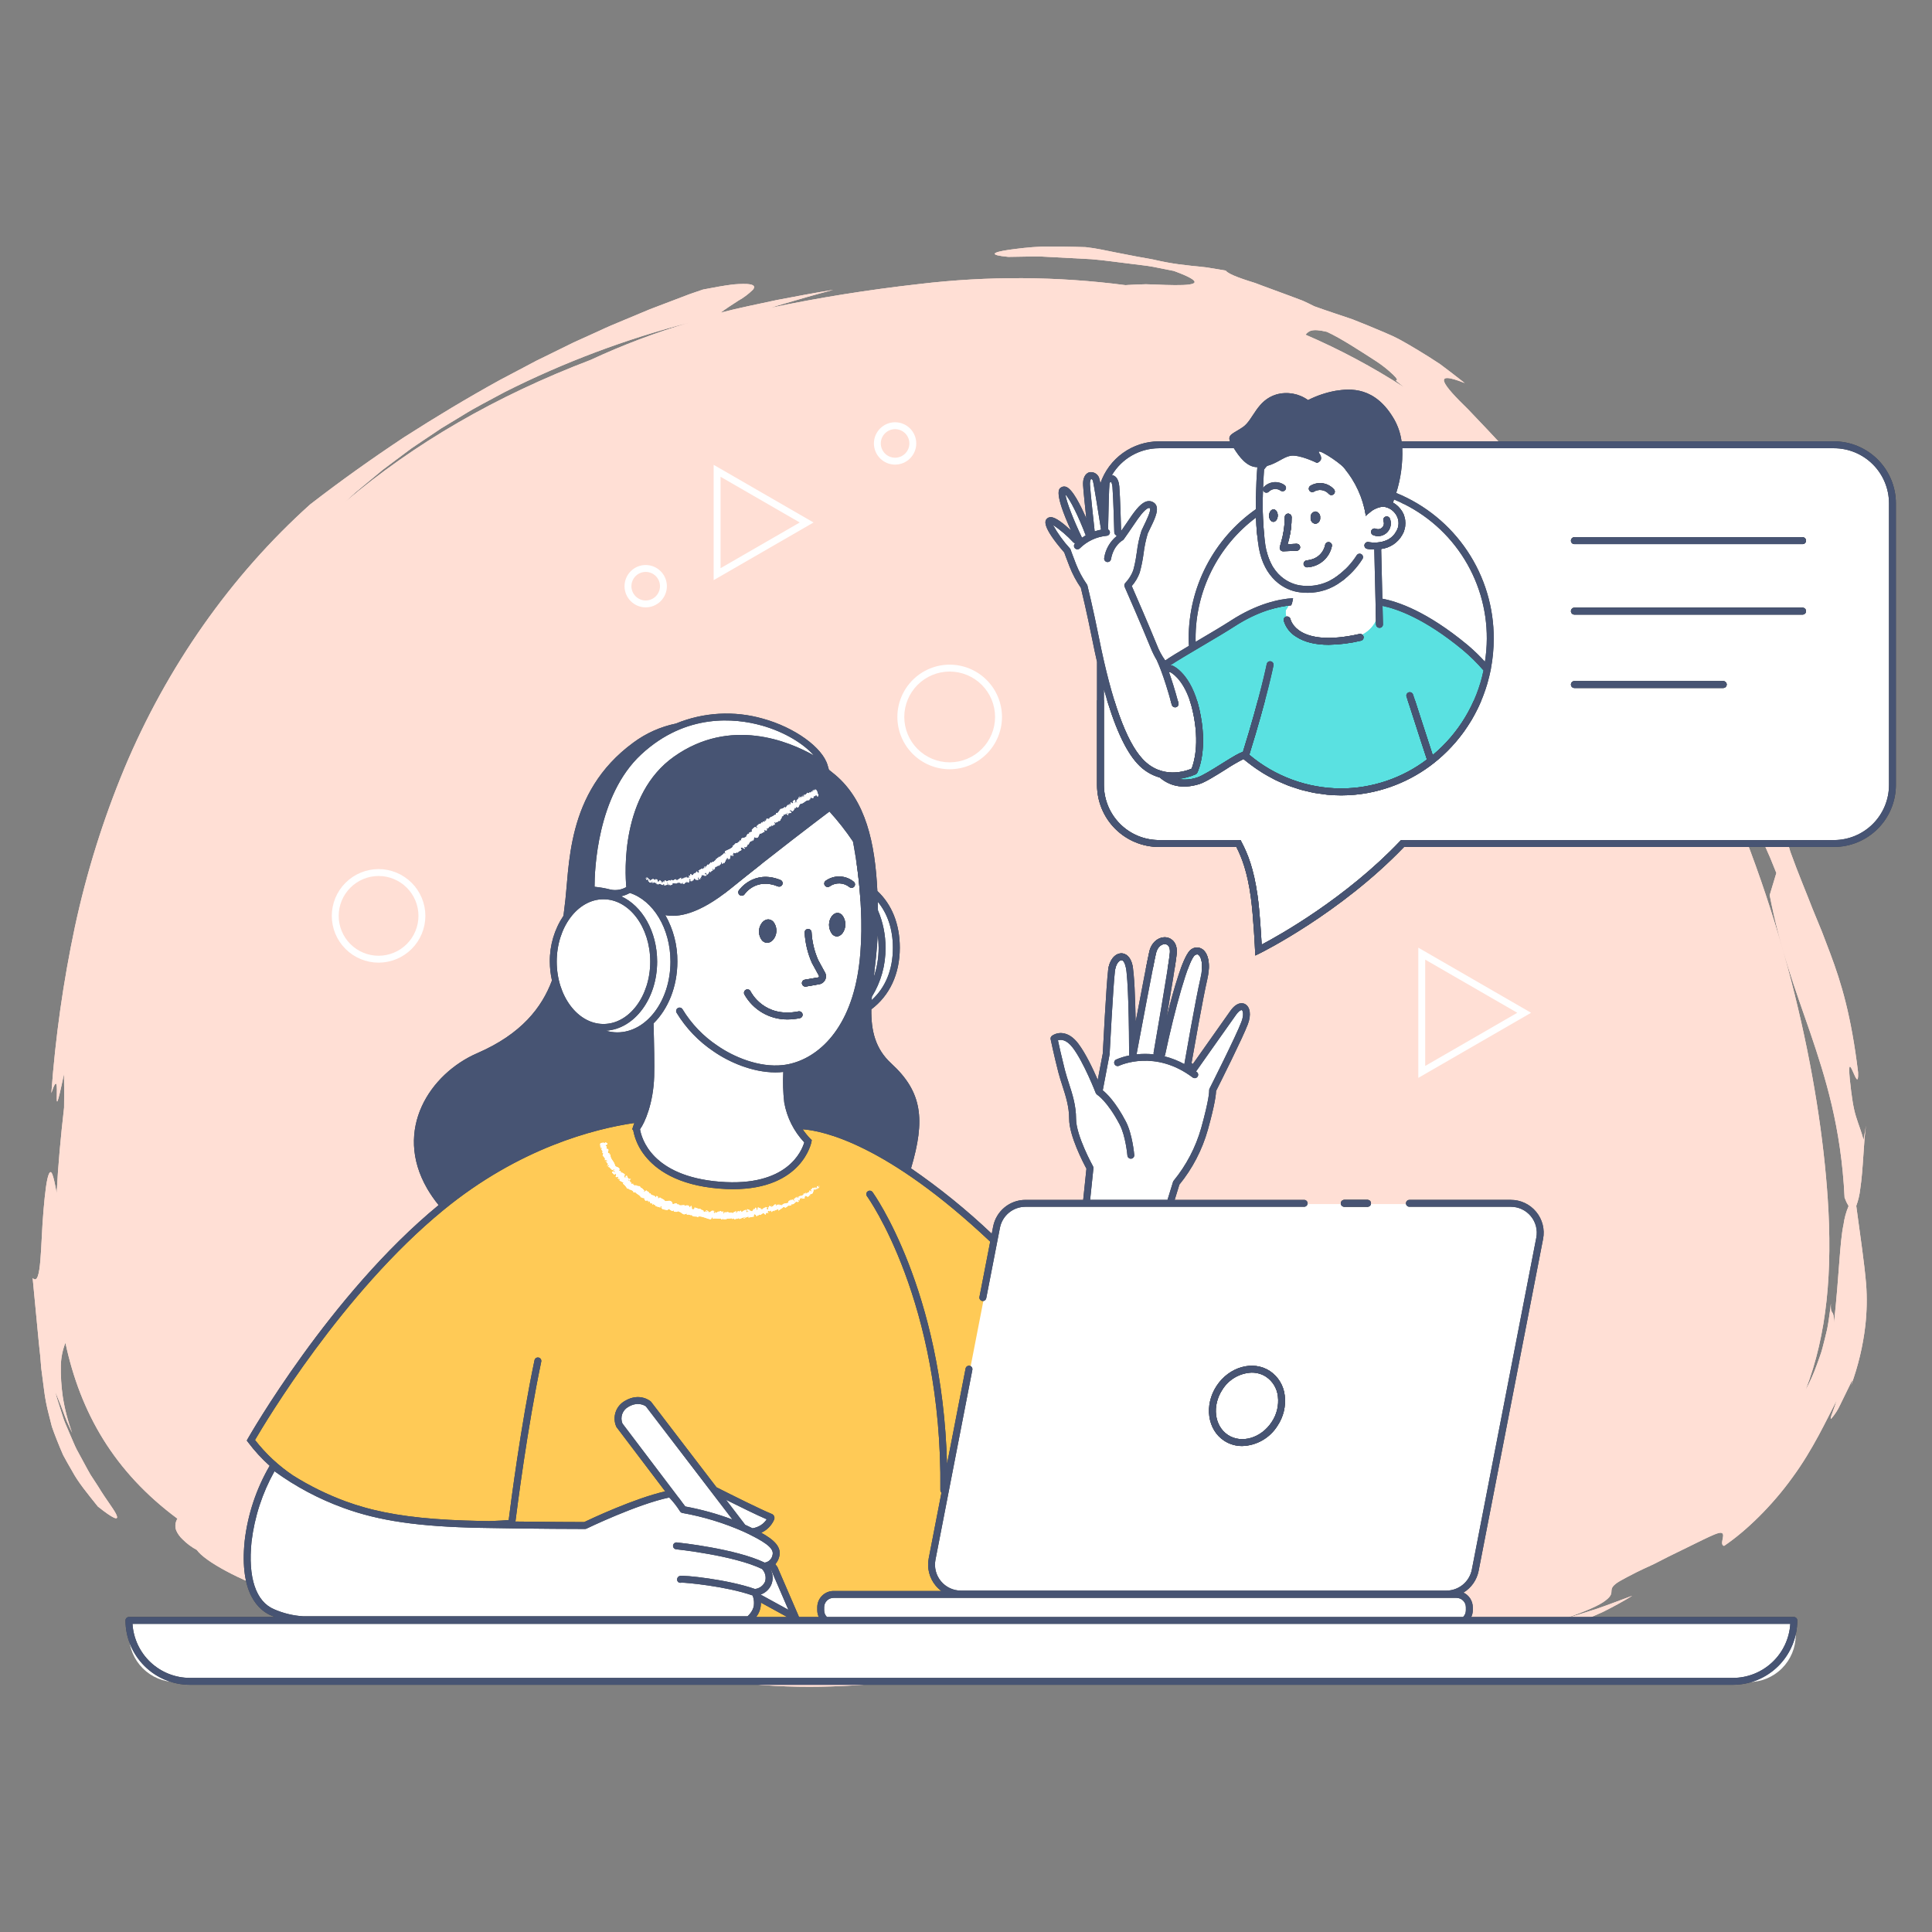 <?xml version="1.0" encoding="utf-8"?>
<svg xmlns="http://www.w3.org/2000/svg" xmlns:xlink="http://www.w3.org/1999/xlink" width="666" height="666" viewBox="0 0 666 666"><rect x="0" y="0" width="666" height="666" fill="#808080" stroke="none"/><defs><clipPath id="a"><path d="M624.228-200.856c-1.314,6.292-1.407,16.551-3.289,34.079.093-3.235-.39-3.5-.74-4.1-.278-.419-.379-1.018-.319-2.845-.079.921-.179,1.852-.326,2.794-.293,2.05-.561,4.155-.993,6.239-.484,2.077-1,4.153-1.537,6.184-.493,2.039-1.308,3.964-1.949,5.84a62.848,62.848,0,0,1-3.9,8.769c7.466-19.251,9.27-41.291,7.627-65.92-2.746-41.189-14.585-96.635-39.08-149.651q5.252,9.686,10.1,19.635c2.627.357-7.651-24.724.165-11.106,3.268,6.774,1.966,6.622,2.12,8.218,1.642,3.369,3.06,6.831,4.6,10.251l2.27,5.149,2.109,5.215-2.3,7.63c3.534,18.307,8.669,32.024,14,47.432,5.207,15.367,10.648,32.5,11.824,56.842a16.779,16.779,0,0,0,1.378,2.914,25.012,25.012,0,0,0-1.753,6.43M571.514-376.177q-5.048-9.7-10.7-19.186c.454.579.912,1.156,1.352,1.757,1.189,1.674,2.385,3.4,3.558,5.226a61.188,61.188,0,0,1,6.425,12.475c.07.4-.212.189-.638-.271m-132.735-131.5c1.066-1.119,1.874-2.3,7.383-.98,4.837,2.215,11.542,6.633,16.816,10.026a40.47,40.47,0,0,1,6.006,4.744c1.288,1.244,1.735,2.008.9,2.019.949.8,1.926,1.575,2.907,2.348a230.99,230.99,0,0,0-34.014-18.157m-246.438,8.7Q143.37-480.3,107.751-450.04c.145-.134.288-.266.431-.4l2.994-2.757,3.135-2.61q3.144-2.613,6.311-5.239,3.292-2.467,6.6-4.944l3.323-2.477,3.439-2.326q3.457-2.314,6.927-4.64l7.163-4.336c4.743-2.98,9.783-5.466,14.732-8.17a319.834,319.834,0,0,1,63.7-23.944,245.618,245.618,0,0,0-34.161,12.905M168.31-60.305c-6.539-.306-12.1-.535-15.378-.214-4.558-1.376-5.962-2.464-5.857-3.237q10.627,1.893,22.283,3.482c-.344-.009-.711-.024-1.048-.031M632.033-180.44c-.687-7.886-1.834-15.133-3.4-26.913A24.23,24.23,0,0,0,630-213.14c1.061-6.9,1.185-16.946,1.993-21.894l-.841,4.946c-.764-2.982-1.708-5.124-2.6-8.051-.921-2.924-1.5-6.688-2.138-12.826-1.169-12.387,3.155,6.254,2.853-2.4-2.387-19.7-5.784-30.8-9.567-40.914-.96-2.521-1.907-5-2.878-7.554l-3.237-7.882c-2.133-5.571-4.8-11.749-7.647-19.65-8.235-29.055-20.488-50.551-35.018-70.815-7.477-10.04-15.263-19.991-24.258-30.2-8.761-10.388-18.806-20.929-30.24-32.682,15.4,17.21,29.4,37.335,45.78,65.112l-8.138-10.639-8.569-10.245c.007.024.018.044.028.066a288.21,288.21,0,0,0-42.22-47.461c2.759,2.189,5.359,4.378,7.876,6.334a128.221,128.221,0,0,1,9.976,8.734c-5.628-9.37-17.93-21.947-26.285-30.74-8.635-8.381-12.922-13.757-1.206-9.1-3.091-2.436-5.892-4.587-8.46-6.5-2.66-1.786-5.119-3.294-7.369-4.669s-4.324-2.568-6.275-3.655a62.6,62.6,0,0,0-5.714-2.693c-3.681-1.594-7.125-2.955-10.882-4.459-3.84-1.332-8.07-2.652-13.156-4.493-1.222-.612-2.561-1.29-4.007-1.927-1.475-.555-3.03-1.141-4.615-1.737-3.182-1.174-6.485-2.391-9.547-3.519l-2.237-.848-2.151-.676c-1.38-.445-2.644-.879-3.745-1.3-2.2-.837-3.743-1.614-4.227-2.292l-6.555-1.094c-1.927-.264-3.644-.366-5.21-.548-3.138-.328-5.742-.669-8.638-1.207-1.449-.269-2.97-.59-4.672-.982l-5.789-1.048-7.515-1.462c-2.865-.55-6.117-1.341-9.9-1.744-5.238-.172-10.412-.231-15-.187-4.58.183-8.569.714-11.458,1.108-5.78.861-7.152,1.786-.191,2.44l7.154-.119c1.191-.007,2.384-.064,3.576-.031l3.58.187,14.318.757c4.765.392,9.508,1.123,14.263,1.676,2.371.332,4.763.517,7.118.973l7.057,1.407c12.925,4.739,6.018,5.087-2.836,4.821-2.226-.055-4.571-.211-6.8-.24-2.248.062-4.362.132-6.079.242-.339.022-.649.046-.953.071a287.176,287.176,0,0,0-71.046-.4q-26.926,3.044-51.278,8.21c.762-.244,1.524-.484,2.286-.729,6.385-1.9,12.808-3.763,19.277-5.468-6.517,1.051-13.006,2.275-19.491,3.519-6.451,1.42-12.942,2.658-19.334,4.349,1.548-1.193,3.891-2.707,6.077-4.12a23.788,23.788,0,0,0,5.056-3.794c.843-1.055.506-1.8-2.032-1.966a33.793,33.793,0,0,0-5.584.258c-2.484.332-5.641.868-9.6,1.652l-4.632,1.59-4.571,1.74L212.8-516.45l-8.9,3.717c-2.961,1.205-5.892,2.457-8.781,3.821q-4.348,1.967-8.68,3.933l-8.536,4.2-4.261,2.081-4.2,2.228-8.395,4.429c-11.1,6.116-22,12.673-32.92,19.665-10.815,7.166-21.605,14.812-32.484,23.228-27.388,24.6-49.393,56.041-64.04,91.027a314.068,314.068,0,0,0-17.04,54.572,423.272,423.272,0,0,0-8.116,57.3c4.166-12.541-.606,17.085,4.358-6.585.062,3.948.1,7.67.026,11.612C9.655-231,8.761-221.179,8.271-211.748c-1.185-6.73-1.856-8.243-2.633-6.677-.817,1.645-1.394,6.723-1.893,12.581-1.053,11.7-.6,26.671-3.747,23.35.911,9.54,1.59,16.64,2.16,22.618.368,3.022.614,5.789.8,8.454.346,2.669.678,5.212,1.011,7.78a61.809,61.809,0,0,0,1.552,8.005c.355,1.4.725,2.858,1.108,4.374.5,1.487,1.1,3.023,1.735,4.649s1.35,3.33,2.138,5.135c.916,1.731,1.949,3.543,3.074,5.466,2.107,3.957,5.326,7.805,8.9,12.292,5.366,4.275,7.072,4.823,6.539,3.233-.48-1.652-3.453-5.193-6.528-10.3-.806-1.233-1.654-2.533-2.53-3.876-.83-1.37-1.574-2.865-2.387-4.327l-2.407-4.435c-.762-1.5-1.365-3.076-2.035-4.57-.643-1.5-1.277-2.975-1.885-4.391s-.971-2.85-1.42-4.156c-.823-2.641-1.631-4.908-2.015-6.7.722,1.857,1.706,4.069,2.6,6.527.48,1.22.892,2.522,1.449,3.8.586,1.266,1.185,2.555,1.784,3.845a64.794,64.794,0,0,1-3.27-12.6,66.081,66.081,0,0,1-.649-10.756,22.84,22.84,0,0,1,1.572-7.732c5.166,24.151,16.76,44.416,38.618,60.628a4.588,4.588,0,0,0-.4,4.114,9.457,9.457,0,0,0,2.142,2.975A20.674,20.674,0,0,0,56.6-88.744c2.684,3.876,14.9,10.54,27.712,14.792,3.142,1.277,6.4,2.118,9.448,3.142,3.074.94,5.956,2.048,8.624,2.8,5.308,1.608,9.441,3.184,11.253,4.7,21.358,4.325,40.12,8.41,56.431,11.3,16.293,2.751,30.064,3.926,40.916,1.086,10.337,2.715,20.743,5.475,31.2,7.866,25.446,2.9,42.66.85,60.75-.451,8.162-2.29-19.513-3.851,2.147-6.642,7.88-.489,21.281-1.218,28.89.033,2.067,1.431-8.105,2.445-10.388,2.859,41.368-1.519,70.252,3.863,102.638,4.173,21.3-2.409,46.894-5.206,70.152-10.187A255.621,255.621,0,0,0,528.5-62.11c4.729-1.786,9.091-3.57,12.956-5.342,3.838-1.931,7.2-3.775,9.968-5.512-4.047,1.489-8.07,3.066-12.125,4.462-4.084,1.268-8.144,2.629-12.233,3.8,8.831-3.048,13.138-5.023,15.179-6.659,2.061-1.561,1.957-2.444,2.01-3.328s.245-1.77,2.838-3.308c1.314-.725,3.166-1.77,5.879-3.114,1.359-.669,2.935-1.411,4.762-2.24,1.836-.813,3.822-1.949,6.145-3.085,13.958-6.763,17.566-8.93,18.583-8.047.982.758-1.046,3.88.6,4.343,7.6-5.118,16.578-13.872,23.542-23.561,7.1-9.641,11.857-20.049,15.279-26.611-.786,2.539-1.495,4.144-1.8,5.135s-.322,1.33-.1,1.209a19.538,19.538,0,0,0,3.111-4.816l3.452-7.069c.716-1.683,1-2.118.322.324a89.813,89.813,0,0,0,4.892-20.553,77.909,77.909,0,0,0,.275-14.36" transform="translate(0 538.048)" fill="none" clip-rule="evenodd"/></clipPath><clipPath id="b"><path d="M0-41.665H643.122V-539H0Z" transform="translate(0 539)" fill="none"/></clipPath><clipPath id="c"><rect width="816.589" height="821.203" fill="none"/></clipPath><clipPath id="d"><path d="M0-41.665H632.972V-539H0Z" transform="translate(0 539)" fill="none"/></clipPath><clipPath id="e"><path d="M-21.184-683.373H647.773a73.816,73.816,0,0,1,73.816,73.816V63.092a73.816,73.816,0,0,1-73.816,73.816H-21.184A73.816,73.816,0,0,1-95,63.092V-609.557A73.816,73.816,0,0,1-21.184-683.373Z" transform="translate(95 683.373)" fill="none" clip-rule="evenodd"/></clipPath><clipPath id="g"><path d="M520.056-272,551.8-253.677l-31.742,18.324Zm-2.378-4.122v44.891l38.878-22.445Z" transform="translate(-517.678 276.122)" fill="none" clip-rule="evenodd"/></clipPath><clipPath id="i"><path d="M256.8-452.39l27.3,15.757-27.3,15.757Zm-2.38,35.635,34.434-19.877-34.434-19.879Z" transform="translate(-254.416 456.511)" fill="none" clip-rule="evenodd"/></clipPath><clipPath id="k"><path d="M341.088-348.18a15.67,15.67,0,0,1-15.651-15.649,15.67,15.67,0,0,1,15.651-15.649A15.67,15.67,0,0,1,356.74-363.83a15.67,15.67,0,0,1-15.651,15.649m0-33.676a18.05,18.05,0,0,0-18.031,18.027A18.05,18.05,0,0,0,341.088-345.8a18.05,18.05,0,0,0,18.031-18.027,18.05,18.05,0,0,0-18.031-18.027" transform="translate(-323.057 381.857)" fill="none" clip-rule="evenodd"/></clipPath><clipPath id="m"><path d="M228.423-406.854a4.931,4.931,0,0,1-4.925-4.924,4.93,4.93,0,0,1,4.925-4.924,4.929,4.929,0,0,1,4.925,4.924,4.93,4.93,0,0,1-4.925,4.924m0-12.227a7.312,7.312,0,0,0-7.3,7.3,7.31,7.31,0,0,0,7.3,7.3,7.309,7.309,0,0,0,7.3-7.3,7.311,7.311,0,0,0-7.3-7.3" transform="translate(-221.12 419.082)" fill="none" clip-rule="evenodd"/></clipPath><clipPath id="o"><path d="M321.594-460.187a4.93,4.93,0,0,1-4.925-4.924,4.932,4.932,0,0,1,4.925-4.926,4.932,4.932,0,0,1,4.925,4.926,4.93,4.93,0,0,1-4.925,4.924m7.3-4.924a7.309,7.309,0,0,0-7.3-7.3,7.31,7.31,0,0,0-7.3,7.3,7.31,7.31,0,0,0,7.3,7.3,7.309,7.309,0,0,0,7.3-7.3" transform="translate(-314.292 472.414)" fill="none" clip-rule="evenodd"/></clipPath><clipPath id="q"><path d="M127.886-275.6a13.767,13.767,0,0,1-13.751-13.748A13.767,13.767,0,0,1,127.886-303.1a13.764,13.764,0,0,1,13.75,13.748,13.764,13.764,0,0,1-13.75,13.748m0-29.875a16.147,16.147,0,0,0-16.13,16.127,16.147,16.147,0,0,0,16.13,16.126,16.146,16.146,0,0,0,16.13-16.126,16.147,16.147,0,0,0-16.13-16.127" transform="translate(-111.757 305.479)" fill="none" clip-rule="evenodd"/></clipPath><clipPath id="s"><path d="M651.89-464H419.138a20.159,20.159,0,0,0-20.18,20.137v97.035a20.159,20.159,0,0,0,20.18,20.137h27.4c1.82,3.478,4.055,8.314,5.433,18.266.969,6.983,1.473,18.447,1.473,18.447s27.492-13.448,49.684-36.714H651.89a20.159,20.159,0,0,0,20.18-20.137v-97.035A20.159,20.159,0,0,0,651.89-464" transform="translate(-398.959 464)" fill="none" clip-rule="evenodd"/></clipPath><clipPath id="u"><path d="M536.024-396.01c0,29.124-23.016,52.733-51.406,52.733s-51.4-23.609-51.4-52.733,23.014-52.733,51.4-52.733,51.406,23.609,51.406,52.733" transform="translate(-433.213 448.743)" fill="none" clip-rule="evenodd"/></clipPath><clipPath id="w"><path d="M500.987-443.821a9.054,9.054,0,0,0-4.832,1.861,35.459,35.459,0,0,0-5.886-16.116c-5.317-7.634-25.442-7.054-31.465,2.243,0,0-1.382,16.473.537,27.2,1.605,8.98,6.875,12.618,10.935,13.843-.1,1.39-.223,2.779-.361,4.024A10.778,10.778,0,0,1,468-406.391s-1.622,9.742,16.348,10.3c14.386.442,15.372-8.866,15.372-8.866s-.029-5.584-.4-11.293c-.181-2.785-.326-8.129-.427-12.876a8.952,8.952,0,0,0,7.661-4.376c3.159-5.732-2.12-10.426-5.572-10.316" transform="translate(-458.324 463.348)" fill="none" clip-rule="evenodd"/></clipPath><clipPath id="y"><path d="M430.4-371.816c-2.672-11.691-8.438-14.092-8.438-14.092s-2.767.426-6.191-7.961c-3.135-7.683-8.088-18.985-8.9-20.834a14.048,14.048,0,0,0,2.989-4.741c1.048-3.061,1.695-10.951,2.824-13.608s4.357-7.89,2.5-9.179-4.2,1.53-6.7,5.235c-1.827,2.7-3.3,4.794-3.967,5.732-.731-1.871-1.116-1.728-1.116-1.728s-.289-11.437-.63-15.685-3.1-2.933-3.359-1.32-.522,16.326-.522,16.326-2.626-16.884-2.979-17.583c-1.057-2.088-3.443-1.8-3.254,2.006.137,2.715,1.722,17.019,1.722,17.019h-.85s-6.384-16.986-9.024-15.2c-1.939,1.311,5.387,16.56,5.387,16.56l-.96.512s-7.745-7.983-9.109-6.454,6.215,10.192,6.215,10.192.255.85,1.871,5.012a34.709,34.709,0,0,0,3.892,7.241s1.865,7.455,4.046,18.325,7.159,33.234,15.251,41.932,18.675,3.416,18.675,3.416,3.786-7.279.623-21.121" transform="translate(-379.661 452.545)" fill="none" clip-rule="evenodd"/></clipPath><clipPath id="aa"><path d="M285.121-278.355c.81,12.488,4.924,27.588,16.817,24.335,10.957-3,17.812-11.819,17.812-24.335s-6.677-21.7-18.342-24.344c-9.992-2.266-17.675,3-16.288,24.344" transform="translate(-284.959 303.185)" fill="none" clip-rule="evenodd"/></clipPath><clipPath id="ac"><path d="M275-278.417c0,14.116,8.742,25.558,19.529,25.558s19.529-11.442,19.529-25.558-8.742-25.56-19.529-25.56S275-292.532,275-278.417" transform="translate(-275 303.977)" fill="none" clip-rule="evenodd"/></clipPath><clipPath id="ae"><path d="M82-101.459s27.776-49.293,65.5-80.285C186.236-213.565,224.021-213,224.021-213l45.3,3.065s25.033-3.418,73.123,44c4.063,4.008-11.372,126.506-11.372,126.506s-160.146,1.854-159.848,0l.595-33.4S108.44-65.759,82-101.459" transform="translate(-82 213.001)" fill="none" clip-rule="evenodd"/></clipPath><clipPath id="ag"><rect width="830.43" height="829.507" fill="none"/></clipPath><clipPath id="ah"><path d="M82-36.842H346.815V-214H82Z" transform="translate(-82 214)" fill="none"/></clipPath><clipPath id="ai"><path d="M-21.184-692.336h682.8A73.816,73.816,0,0,1,735.43-618.52V62.433a73.816,73.816,0,0,1-73.816,73.816h-682.8A73.816,73.816,0,0,1-95,62.433V-618.52A73.816,73.816,0,0,1-21.184-692.336Z" transform="translate(95 692.336)" fill="none" clip-rule="evenodd"/></clipPath><clipPath id="ak"><path d="M300.27-316.949a93.821,93.821,0,0,0-9.071-11.47s-17.885,13.393-35.21,27.405c-18.734,15.154-25.842,6.448-25.842,6.448a46.584,46.584,0,0,1-8.963.353c-7.623-.231-17.355,9.142-11.059,20.537,4.617,8.358,13.974,8.97,18.663,8.7.288,8.192.765,23.309.579,29.424-.335,11.016-4.456,17.7-4.942,17.9.218,1.865,2.816,17.542,28.7,19.62,27.525,2.207,30.545-15.114,30.545-15.114a25.833,25.833,0,0,1-7.049-13.551,68.836,68.836,0,0,1-.262-11.746c10.514-1.777,21.9-11.206,25.552-31.752,3.79-21.344-1.639-46.758-1.639-46.758" transform="translate(-208.103 328.419)" fill="none" clip-rule="evenodd"/></clipPath><clipPath id="am"><path d="M251.085-75.168s17.7,9.047,22.975,11.153c.8.318-2.622,6.314-9.529,4.974l-9.669-1.878Z" transform="translate(-251.085 75.168)" fill="none" clip-rule="evenodd"/></clipPath><clipPath id="ao"><path d="M236.552-272.766c0,14.129-8.75,25.584-19.543,25.584s-19.545-11.455-19.545-25.584,8.75-25.582,19.545-25.582,19.543,11.453,19.543,25.582" transform="translate(-197.464 298.348)" fill="none" clip-rule="evenodd"/></clipPath><clipPath id="aq"><path d="M229.361-272.522c0,12.528-7.756,22.683-17.328,22.683s-17.326-10.156-17.326-22.683,7.756-22.682,17.326-22.682,17.328,10.154,17.328,22.682" transform="translate(-194.706 295.204)" fill="none" clip-rule="evenodd"/></clipPath><clipPath id="as"><path d="M289.311-345.076s-26.113-20-51.153-2.3c-19.58,13.84-15.9,44.624-15.9,44.624a9.188,9.188,0,0,1-6.9,1.411,27.442,27.442,0,0,0-6.5-1.007s-1.234-31.232,16.475-47.633c26.117-24.186,60.73-6.2,63.97,4.909" transform="translate(-208.847 362)" fill="none" clip-rule="evenodd"/></clipPath><clipPath id="au"><path d="M219.4-98.153s-2-4.66,2.446-7.321,7.557,0,7.557,0l43.472,56.754,7.313,16.905-17.9-9.8Z" transform="translate(-218.947 106.658)" fill="none" clip-rule="evenodd"/></clipPath><clipPath id="aw"><path d="M89.309-82.153a65.946,65.946,0,0,0-8.767,25.883C79.035-41.732,83.054-34.21,89.081-31.7a30.32,30.32,0,0,0,10.551,2.509H253.348s3.06-2.381,2.961-5.642-.99-3.756-.99-3.756,3.563-.2,4.753-3.36-1.485-5.732-1.485-5.732a4.365,4.365,0,0,0,4.054-3.419c.964-3.265-2.419-5.71-10.589-9.53a92.522,92.522,0,0,0-21.441-6.543s-3.7-5.58-4.648-5.392C214.636-70.306,196.8-61.681,196.8-61.681s-16.712,0-36.086-.379-33.822-2.028-46.91-6.825a92.267,92.267,0,0,1-24.5-13.269" transform="translate(-80.224 82.153)" fill="none" clip-rule="evenodd"/></clipPath><clipPath id="ay"><path d="M419.224-178.836l4.966-16.106a51.327,51.327,0,0,0,9.724-18.586c3.1-11.151,2.783-13.348,2.783-13.348s9.216-18.247,11.077-23.2-.827-7.846-3.93-3.51-13.7,19.378-13.7,19.378l-1.986-1.585s3.906-22.521,5.56-29.541-.84-10.967-3.735-9.107c-3.946,2.531-10.831,35.176-10.831,35.176l-1.636-.377s5.347-30.659,5.64-34.592c.413-5.577-5.838-5.56-7.115-.22-.911,3.81-6.951,36.082-6.951,36.082s0-26.571-1.245-31.527-5.38-3.3-6,1.653-1.861,28.908-1.861,28.908L397.5-226.329s-4.164-10.762-8.1-15.923-7.421-2.456-7.421-2.456,1.207,5.739,2.668,11.4c1.329,5.145,3.746,10.079,3.746,16.274s6,16.933,6,16.933l-2.068,19.823Z" transform="translate(-381.983 278.44)" fill="none" clip-rule="evenodd"/></clipPath><clipPath id="ba"><path d="M513.835-45.641h-167.5a10.141,10.141,0,0,1-9.968-12.066L358.611-172.12a10.148,10.148,0,0,1,9.966-8.2H536.083a10.139,10.139,0,0,1,9.966,12.065L523.8-53.844a10.154,10.154,0,0,1-9.97,8.2" transform="translate(-336.175 180.325)" fill="none" clip-rule="evenodd"/></clipPath><clipPath id="bc"><path d="M515.152-24.315H298.137a3.41,3.41,0,0,1-3.414-3.406v-3.1a3.412,3.412,0,0,1,3.414-3.408H515.152a3.411,3.411,0,0,1,3.412,3.408v3.1a3.41,3.41,0,0,1-3.412,3.406" transform="translate(-294.722 34.225)" fill="none" clip-rule="evenodd"/></clipPath><clipPath id="be"><path d="M462.682-99.5c-4,6.087-11.493,8.236-16.747,4.8s-6.275-11.155-2.279-17.24,11.5-8.236,16.747-4.8,6.275,11.153,2.279,17.24" transform="translate(-441.217 118.373)" fill="none" clip-rule="evenodd"/></clipPath><clipPath id="bg"><path d="M52.206-3.507H594.347a16.191,16.191,0,0,0,16.206-16.175v-4.826H36v4.826A16.191,16.191,0,0,0,52.206-3.507" transform="translate(-36 24.508)" fill="none" clip-rule="evenodd"/></clipPath><clipPath id="bi"><path d="M525.761-390.374C511.261-402.305,501-405.278,496.2-406c.088,2.892.1,4.964.1,4.964s-.986,9.308-15.4,8.864c-18-.554-16.376-10.3-16.376-10.3a11.924,11.924,0,0,0,1.747-3.514c-4.631.325-11.943,1.889-20.66,7.516-6.217,4.015-19.347,11.325-22.732,13.795a6.831,6.831,0,0,1-.017,1.157,2.487,2.487,0,0,0,1.628.693s5.778,2.4,8.454,14.091c3.168,13.84-.624,21.119-.624,21.119A17.91,17.91,0,0,1,421-346.534c2.928,2.536,6.958,3.986,12.742,2.212,3.816-1.17,15.122-9.5,16.036-8.71a50.565,50.565,0,0,0,33.335,12.544c24.9,0,45.675-18.106,50.456-42.161a64.385,64.385,0,0,0-7.808-7.725" transform="translate(-421 406)" fill="none" clip-rule="evenodd"/></clipPath><clipPath id="bk"><rect width="639.431" height="672.648" fill="none"/></clipPath><clipPath id="bl"><path d="M421-340.488H533.569V-406H421Z" transform="translate(-421 406)" fill="none"/></clipPath><clipPath id="bm"><path d="M163.335-651.539H654.211a73.816,73.816,0,0,1,73.816,73.816V-53.629a73.816,73.816,0,0,1-73.816,73.816H163.335A73.816,73.816,0,0,1,89.519-53.629V-577.723A73.816,73.816,0,0,1,163.335-651.539Z" transform="translate(-89.519 651.539)" fill="none" clip-rule="evenodd"/></clipPath><clipPath id="bo"><path d="M224.423-369.493a45.789,45.789,0,0,1,30.02-1.677c10.913,3.016,20.481,9.9,22.262,16.012h0l.463,1.592c.714.558,1.436,1.131,2.2,1.779,10.493,8.868,13.71,23.386,14.5,40.007,4.962,4.625,7.737,11.387,7.737,19.583,0,9.089-3.557,16.526-9.818,21.219-.086,7.3,1.322,13.566,6.88,18.664,10.713,9.818,11.792,19.337,6.808,36.147A228.79,228.79,0,0,1,333.3-193.628h0l.485-2.5a11.349,11.349,0,0,1,11.123-9.164h19.912l1.121-10.764c-1.038-1.915-5.958-11.3-5.958-17.178,0-4.212-1.189-7.889-2.341-11.447-.491-1.516-.974-3.016-1.366-4.532-1.449-5.619-2.665-11.394-2.674-11.451a1.185,1.185,0,0,1,.434-1.182,5.29,5.29,0,0,1,3.771-.911c1.9.249,3.694,1.455,5.315,3.587,2.542,3.344,5.136,8.851,6.718,12.508h0l1.734-9.1c.033-.818,1.231-23.893,1.848-28.835.4-3.214,2.2-5.55,4.378-5.68.674-.059,3,.11,3.949,3.886.7,2.793,1.013,11.919,1.159,19.693,1.819-9.629,4.165-21.935,4.716-24.235.863-3.613,3.682-5.185,5.938-4.849,1.784.278,3.773,1.867,3.511,5.432-.17,2.282-1.96,13.123-3.48,22.1,2.423-9.825,5.828-21.7,8.471-23.394a3.321,3.321,0,0,1,3.868-.057c2.18,1.539,2.817,5.539,1.663,10.435-1.464,6.218-4.749,24.942-5.422,28.782h0l.449.359c2.443-3.474,10.354-14.7,12.961-18.353,2.4-3.359,4.462-2.632,5.03-2.324,1.788.952,2.181,3.741.98,6.942-1.758,4.688-9.784,20.679-10.979,23.051-.006,1.107-.339,4.422-2.835,13.4a52.44,52.44,0,0,1-9.8,18.858h0l-1.619,5.257h44.626a1.187,1.187,0,0,1,1.191,1.188,1.187,1.187,0,0,1-1.191,1.188H344.909a8.963,8.963,0,0,0-8.786,7.241h0L331.4-171.391a1.189,1.189,0,0,1-1.163.961,1.231,1.231,0,0,1-.231-.022,1.19,1.19,0,0,1-.941-1.393h0l3.7-19.052c-35.722-33.669-57.619-38.234-64.651-38.739a24.128,24.128,0,0,0,2.676,3.291h0l.465.439-.108.632c-.031.174-3.132,16.29-27.049,16.29q-2.239,0-4.727-.2c-14.626-1.173-21.93-6.723-25.487-11.172a20.013,20.013,0,0,1-4.191-8.978h0l-.317-.3.284-.93.438-1.246c-13.675,2.006-39.631,8.56-65.856,30.065-34.781,28.522-61.416,73.219-64.909,79.222A56.3,56.3,0,0,0,92.47-110.269a97.513,97.513,0,0,0,18.124,8.908c2.169.794,4.39,1.51,6.7,2.151.112.029.222.062.332.092q1.044.288,2.116.553l.471.113c9.757,2.376,21.21,3.536,36.858,3.842,1,.02,1.982.037,2.969.055,3.189-.1,5.533-.264,6.739-.366.667-5.356,4.156-32.523,8.9-55.1a1.183,1.183,0,0,1,1.407-.919,1.188,1.188,0,0,1,.919,1.408c-4.8,22.815-8.306,50.363-8.9,55.119,11.393.152,20.443.178,23.152.182h.56c2.2-1.051,17.215-8.138,27.918-10.585h0L204-126.9a1.3,1.3,0,0,1-.147-.249,6.958,6.958,0,0,1,2.925-8.809c5.112-3.069,8.781-.016,8.935.117a1.32,1.32,0,0,1,.172.179h0l22.524,29.441c5.46,2.76,15.415,7.733,19.1,9.207a1.5,1.5,0,0,1,.762,1.971,8.8,8.8,0,0,1-4.444,4.493c4.444,2.451,7.187,4.968,6.167,8.425a6.3,6.3,0,0,1-1.3,2.418h0l.615.8a1.315,1.315,0,0,1,.145.251h0l7.306,16.907c.033.077.005.159.022.242h6.9a5.385,5.385,0,0,1-.529-2.293h0v-1.063a5.622,5.622,0,0,1,5.618-5.612h37.151a11.36,11.36,0,0,1-1.971-1.865,11.3,11.3,0,0,1-2.383-9.364h0l4.4-22.661a1.175,1.175,0,0,1-.381-.873c.714-65.114-25.042-100.98-25.3-101.335a1.19,1.19,0,0,1,.256-1.662,1.189,1.189,0,0,1,1.663.254c.253.344,24.086,33.512,25.676,93.779h0l6.4-32.968a1.2,1.2,0,0,1,1.394-.941,1.193,1.193,0,0,1,.941,1.4h0L313.9-81.252a8.924,8.924,0,0,0,1.881,7.4,8.932,8.932,0,0,0,6.907,3.252H490.007a8.968,8.968,0,0,0,8.79-7.244h0l22.221-114.423a8.927,8.927,0,0,0-1.881-7.4,8.928,8.928,0,0,0-6.907-3.254H477.273a1.188,1.188,0,0,1-1.189-1.188,1.188,1.188,0,0,1,1.189-1.188H512.23a11.289,11.289,0,0,1,8.74,4.12,11.283,11.283,0,0,1,2.383,9.36h0L501.132-77.39a11.3,11.3,0,0,1-5.22,7.477,5.605,5.605,0,0,1,3.211,5.048h0V-63.8a5.439,5.439,0,0,1-.529,2.293H609.8a1.187,1.187,0,0,1,1.189,1.188,22.223,22.223,0,0,1-22.207,22.187H56.893A22.224,22.224,0,0,1,34.686-60.321a1.187,1.187,0,0,1,1.191-1.188H86.224c-.4-.15-.786-.284-1.2-.456-4.268-1.777-11.149-7.493-9.255-25.789a66.846,66.846,0,0,1,8.612-25.87,55.45,55.45,0,0,1-7.424-8.1h0l-.46-.619.377-.675c.28-.492,28.3-49.712,65.757-80.476a44.371,44.371,0,0,1-3.945-5.68c-11.757-20.366,1.009-39.652,17.267-46.692,15.278-6.617,22.293-15.81,25.745-25.048a30.049,30.049,0,0,1-.738-6.514,27.876,27.876,0,0,1,4.709-15.814c.1-.992.211-1.953.341-2.863,1.927-13.594,0-39.455,23.778-56.848A37.261,37.261,0,0,1,224.423-369.493ZM608.574-59.133H37.1A19.845,19.845,0,0,0,56.893-40.509H588.779a19.848,19.848,0,0,0,19.794-18.624ZM493.5-68.1H278.765a3.241,3.241,0,0,0-3.24,3.234h0V-63.8a3.227,3.227,0,0,0,.958,2.293h219.3a3.219,3.219,0,0,0,.958-2.293h0v-1.063A3.239,3.239,0,0,0,493.5-68.1ZM253.7-66.481c.005.09.016.154.02.247a7.666,7.666,0,0,1-1.63,4.726h10.686ZM86.047-111.751a65.7,65.7,0,0,0-7.911,24.243c-1.284,12.424,1.487,20.719,7.806,23.35a29.47,29.47,0,0,0,10.083,2.414h153.1c.67-.626,2.277-2.343,2.214-4.418a6.63,6.63,0,0,0-.485-2.766c-9.132-3.2-23.243-4.481-24.579-4.417a1.1,1.1,0,0,1-1.4-.776,1.272,1.272,0,0,1,.855-1.523c1.191-.4,16.56,1.186,25.941,4.482a4.3,4.3,0,0,0,3.5-2.568A4.4,4.4,0,0,0,254.1-78.06c-9.654-4.687-29.407-6.767-29.606-6.789a1.186,1.186,0,0,1-1.061-1.3,1.21,1.21,0,0,1,1.3-1.062c.832.086,20.221,2.132,30.288,6.961a3.208,3.208,0,0,0,2.693-2.548c.582-1.98-1.372-3.866-7.3-6.842-.863-.456-2.15-1.049-2.641-1.278a91.733,91.733,0,0,0-21.1-6.446,1.192,1.192,0,0,1-.8-.518,30.73,30.73,0,0,0-3.748-4.816c-11.05,2.306-28.335,10.642-28.513,10.728a1.2,1.2,0,0,1-.517.119c-.169,0-16.926-.005-36.07-.381-21.337-.419-35.026-2.416-47.243-6.895A96,96,0,0,1,86.047-111.751ZM256.976-78.04a6.141,6.141,0,0,1,.423,5.145,6.159,6.159,0,0,1-3.79,3.655h0l9.59,5.255-5.874-13.6ZM241.713-101.9l6.594,8.621c.157.073.315.139.471.212.709.331,1.394.659,2.062.983a7.675,7.675,0,0,0,2.936-1.133,6.818,6.818,0,0,0,1.949-1.968c-3.248-1.391-9.12-4.272-14.012-6.715Zm-27.628-32.2c-.458-.331-2.8-1.8-6.086.176a4.563,4.563,0,0,0-2.008,5.716h0L225.1-102.98c.456.547.984,1.243,1.588,2.1h0l.969,1.278a97.339,97.339,0,0,1,16.252,4.493h0ZM410.8-141.154c4.343-6.624,12.591-8.934,18.375-5.143a11.73,11.73,0,0,1,5.13,8.467,15.393,15.393,0,0,1-2.513,10.42,14.851,14.851,0,0,1-12.144,6.968,11.283,11.283,0,0,1-6.231-1.825C407.633-126.055,406.457-134.528,410.8-141.154Zm12.133-4.6a12.48,12.48,0,0,0-10.144,5.9c-3.625,5.528-2.758,12.523,1.934,15.6s11.457,1.069,15.082-4.461a13.034,13.034,0,0,0,2.143-8.808,9.386,9.386,0,0,0-4.079-6.789A8.9,8.9,0,0,0,422.933-145.749Zm39.91-59.544a1.188,1.188,0,0,1,1.189,1.188,1.188,1.188,0,0,1-1.189,1.188h-8.019a1.187,1.187,0,0,1-1.189-1.188,1.187,1.187,0,0,1,1.189-1.188h8.019ZM378.03-287.915l-.084.007c-.7.042-1.863,1.217-2.161,3.6-.61,4.858-1.841,28.586-1.854,28.826h0l-2.359,12.43c1.343,1.062,4.425,4,7.949,10.726,2.266,4.323,2.881,11.258,2.907,11.551a1.191,1.191,0,0,1-1.083,1.287c-.035,0-.07,0-.1,0a1.186,1.186,0,0,1-1.181-1.087c-.007-.066-.6-6.754-2.647-10.653-4.248-8.1-7.72-10.266-7.755-10.286h0l-.017-.015s-.006-.005-.009-.009a1.161,1.161,0,0,1-.418-.5c-.015-.029-.049-.04-.06-.071-.04-.106-4.147-10.665-7.926-15.633-2.247-2.958-4.161-2.874-5.112-2.544.366,1.706,1.242,5.669,2.263,9.691l.2.779c.379,1.472.852,2.925,1.328,4.4,1.207,3.732,2.454,7.592,2.454,12.177,0,5.811,5.782,16.25,5.839,16.354a1.171,1.171,0,0,1,.145.7h0l-1.134,10.887h26.669l1.907-6.2a1.223,1.223,0,0,1,.247-.437,50.578,50.578,0,0,0,9.459-18.115c2.817-10.142,2.758-12.679,2.746-12.893v-.012a1.314,1.314,0,0,1,.119-.659c.092-.183,9.2-18.248,11.014-23.09.908-2.42.467-3.827.13-4.008-.163-.075-.927.137-1.976,1.607-3.1,4.336-13.682,19.372-13.682,19.372a1.011,1.011,0,0,1-.158.148c.1.073.2.128.3.2a1.184,1.184,0,0,1,.234,1.664,1.186,1.186,0,0,1-.949.472,1.185,1.185,0,0,1-.716-.238c-12.917-9.728-24.855-4.276-25.363-4.04a1.184,1.184,0,0,1-1.581-.564,1.188,1.188,0,0,1,.562-1.581,21.583,21.583,0,0,1,4.478-1.389c-.009-9.282-.267-27.019-1.205-30.764-.326-1.3-.91-2.187-1.5-2.092ZM277.355-339.163c-3.777,2.846-19.322,14.624-34.273,26.732-10.819,8.762-18,9.82-22.306,8.976a31.943,31.943,0,0,1,4.152,16.026c0,8.694-3.236,16.409-8.218,21.3.2,7,.341,14.383.222,18.274-.278,9.141-3.193,15.951-4.881,18.21.5,3.051,4.009,16.206,27.518,18.095,23.287,1.869,28.273-10.7,29.1-13.565a26.924,26.924,0,0,1-6.9-13.731,63.53,63.53,0,0,1-.33-10.548,24.925,24.925,0,0,1-2.692.15c-8.006,0-16.1-3.591-21.351-7.246a42.808,42.808,0,0,1-12.722-13.283,1.188,1.188,0,0,1,.385-1.636,1.189,1.189,0,0,1,1.636.386,40.04,40.04,0,0,0,12.063,12.584c5.513,3.838,14.32,7.605,22.564,6.677,9.975-1.135,21.967-9.867,25.714-30.977,3.522-19.857-1.081-43.608-1.584-46.1A91.339,91.339,0,0,0,277.355-339.163Zm127.208,49.4c-.13-.093-.491-.346-1.211.113-2.205,1.419-6.969,18.616-10.3,34.425a1.179,1.179,0,0,1-.2.443,29.235,29.235,0,0,1,6.87,2.7c0-.04-.018-.077-.011-.117.158-.921,3.925-22.634,5.57-29.611C406.386-286.493,405.457-289.131,404.563-289.762ZM393.2-293.436c-1.174-.187-2.725.824-3.26,3.051-.8,3.346-5.66,29.247-6.722,34.921a27.367,27.367,0,0,1,5.933,0,1.153,1.153,0,0,1-.06-.582c.051-.3,5.334-30.647,5.614-34.478C394.824-292.184,394.264-293.269,393.2-293.436ZM208.557-311.1a11.381,11.381,0,0,1-3,1.157c7.207,3.263,12.4,12.11,12.4,22.511,0,12.8-7.856,23.253-17.67,23.816a13.918,13.918,0,0,0,3.927.58c10.111,0,18.335-10.945,18.335-24.4C222.551-298.888,216.574-308.5,208.557-311.1Zm-9.1,2.173c-8.885,0-16.118,9.642-16.118,21.5s7.233,21.5,16.118,21.5,16.12-9.644,16.12-21.5S208.348-308.924,199.459-308.924Zm49.108,31.191a1.187,1.187,0,0,1,1.588.546c.189.381,4.718,9.291,16.519,6.92a1.2,1.2,0,0,1,1.4.932,1.186,1.186,0,0,1-.93,1.4,21.7,21.7,0,0,1-4.282.443,16.893,16.893,0,0,1-14.845-8.654A1.189,1.189,0,0,1,248.567-277.733Zm45.441-30.34c.027.985.051,1.973.066,2.971a32.59,32.59,0,0,1,2.61,12.906,31.557,31.557,0,0,1-4.7,16.87c-.031.392-.051.78-.077,1.166,4.713-4.243,7.319-10.424,7.319-18.036C299.226-298.594,297.367-304.013,294.008-308.073ZM270-298.681a1.19,1.19,0,0,1,1.189,1.164A27.651,27.651,0,0,0,273.46-288h0l2.2,4.038a2.813,2.813,0,0,1,.275,2.678A2.8,2.8,0,0,1,273.7-279.6h0l-4.442.758a1.253,1.253,0,0,1-.2.017,1.192,1.192,0,0,1-1.172-.988,1.191,1.191,0,0,1,.974-1.371h0l4.458-.76c.337-.053.4-.2.419-.245a.54.54,0,0,0-.084-.5h0l-2.328-4.257a29.816,29.816,0,0,1-2.522-10.523,1.189,1.189,0,0,1,1.167-1.206h0Zm23.99,2.005c-.238,5.14-.824,9.992-1.339,14.544a31.05,31.05,0,0,0,1.659-10.065A32.288,32.288,0,0,0,293.986-296.675Zm157.9-187.537c4.863-.749,13.589-1.655,20.234,10.016a21.144,21.144,0,0,1,2.443,7.422H623.614a21.379,21.379,0,0,1,21.362,21.347h0V-348.3a21.377,21.377,0,0,1-21.362,21.345H475.423c-22.014,22.952-49.373,36.5-49.648,36.631h0l-1.63.8-.082-1.814c0-.113-.513-11.5-1.46-18.355-1.211-8.743-3.088-13.528-4.978-17.262H390.956A21.379,21.379,0,0,1,369.593-348.3h0v-42.46c-.542-2.381-1.075-4.861-1.594-7.457-1.943-9.708-3.658-16.766-3.98-18.073a36.193,36.193,0,0,1-3.9-7.323c-1.194-3.077-1.654-4.36-1.819-4.847-8.083-9.3-6.548-11.024-6.043-11.593a1.811,1.811,0,0,1,1.333-.591c1.648-.1,4.669,2.381,7.012,4.563-5.945-13.1-4.154-14.313-3.445-14.793a1.98,1.98,0,0,1,1.733-.232c2.205.7,5.028,6.313,7.008,10.905-.465-4.338-1.031-9.834-1.11-11.449-.183-3.564,1.621-4.323,2.176-4.47a3,3,0,0,1,3.323,1.867,13.449,13.449,0,0,1,.458,1.966,21.377,21.377,0,0,1,20.206-14.493h24.482c-.969-2.392,1.279-2.7,4.5-4.957,3.579-2.513,4.693-9.159,11.488-11.205A12.763,12.763,0,0,1,442.336-481,34.668,34.668,0,0,1,451.885-484.213ZM623.614-464.4h-148.8a45.394,45.394,0,0,1-2.081,15.417,53.988,53.988,0,0,1,33.607,50.276,55.332,55.332,0,0,1-.96,10.228h0l.013.015-.112.566c0,.009,0,.017-.005.024-.275,1.382-.617,2.74-.995,4.082-.073.262-.139.525-.218.785-.361,1.225-.773,2.425-1.216,3.611-.128.346-.26.692-.4,1.034-.451,1.135-.932,2.251-1.456,3.344-.158.335-.328.663-.495.992-.544,1.08-1.108,2.143-1.718,3.177-.141.236-.287.465-.43.7q-.907,1.485-1.9,2.9c-.146.209-.284.421-.434.628-.762,1.054-1.57,2.076-2.4,3.069-.147.174-.291.346-.438.518q-1.33,1.546-2.768,2.982c-.071.071-.145.141-.216.212A52.007,52.007,0,0,1,463.1-345.6c-.119.02-.234.044-.35.064-1.374.243-2.762.437-4.171.569-.178.016-.354.027-.531.042-1.416.117-2.844.194-4.29.194-1.584,0-3.161-.081-4.731-.225-.692-.064-1.365-.187-2.048-.278-.865-.115-1.731-.212-2.586-.372-.764-.141-1.507-.337-2.26-.514s-1.539-.34-2.3-.555c-.694-.2-1.366-.436-2.048-.661-.817-.267-1.636-.527-2.438-.836-.548-.211-1.079-.454-1.619-.685-.927-.392-1.85-.789-2.753-1.235q-.188-.093-.372-.192l-.738-.4c-1.046-.547-2.079-1.118-3.09-1.737-.209-.13-.414-.271-.621-.4-1.134-.719-2.247-1.473-3.326-2.284h0l-.278-.214c-.832-.633-1.672-1.252-2.469-1.936a62.894,62.894,0,0,0-6.174,3.6c-3.478,2.174-7.072,4.422-9.067,5.035-6.182,1.9-10.5.381-13.631-2.27a16.279,16.279,0,0,1-7.676-4.77c-4.235-4.559-8.1-13.167-11.565-25.641h0V-348.3a19,19,0,0,0,18.983,18.97h28.112l.335.637c2.1,4.021,4.224,9.066,5.555,18.677.731,5.282,1.2,13.173,1.392,16.724,6.2-3.273,28.987-16.017,47.7-35.67h0l.354-.368H623.614A19,19,0,0,0,642.6-348.3h0v-97.132A19,19,0,0,0,623.614-464.4ZM253.774-300.352c1.066-1.79,2.954-2.167,4.22-.84a4.961,4.961,0,0,1,.359,5.643c-1.064,1.79-2.953,2.167-4.218.84A4.964,4.964,0,0,1,253.774-300.352Zm24.011-2.1c.919-1.845,2.669-2.321,3.907-1.063a5.215,5.215,0,0,1,.579,5.616c-.92,1.845-2.667,2.319-3.907,1.063A5.226,5.226,0,0,1,277.785-302.457Zm-31.649-9.548c.048-.073,5.074-7.319,14.331-3.565a1.189,1.189,0,0,1,.654,1.548,1.19,1.19,0,0,1-1.55.653c-7.48-3.038-11.307,2.456-11.466,2.692a1.188,1.188,0,0,1-.985.523,1.176,1.176,0,0,1-.663-.2A1.184,1.184,0,0,1,246.136-312.005Zm7.671-56.873c-8.784-2.431-25.835-4.358-41.336,10.014-15.246,14.136-16.094,40.028-16.093,45.632a35.686,35.686,0,0,1,5.6.988,7.726,7.726,0,0,0,5.345-.884c-.454-5-1.956-31.945,16.452-44.971,19.419-13.74,39.635-5.266,48.23-.392C268.585-362.4,262.033-366.605,253.807-368.879Zm22.231,53.585a7.952,7.952,0,0,1,9.675.313,1.186,1.186,0,0,1,.185,1.669,1.183,1.183,0,0,1-.927.445,1.2,1.2,0,0,1-.745-.258,5.587,5.587,0,0,0-6.766-.262,1.19,1.19,0,0,1-1.659-.251A1.182,1.182,0,0,1,276.038-315.293ZM454.627-457.752c-1.832-2.072-10.085-7.373-8.365-4.832s-.85,3.258-.85,3.258-6.151-3.062-9.252-2.447c-2.383.474-4.517,2.566-7.944,3.47a10.717,10.717,0,0,0-1.037,1.243c-.064.835-.234,3.326-.348,6.611a1.15,1.15,0,0,1,.321-.653,5.494,5.494,0,0,1,7.1-.595,1.19,1.19,0,0,1,.266,1.66,1.193,1.193,0,0,1-1.654.271,3.135,3.135,0,0,0-4.053.364,1.2,1.2,0,0,1-.832.339,1.182,1.182,0,0,1-.85-.359,1.158,1.158,0,0,1-.313-.7h0l-.02.666a106.053,106.053,0,0,0,.806,18.309l.119.7c2.075,11.617,10.444,13.166,12.1,13.358a16.973,16.973,0,0,0,12.6-3.282,26.218,26.218,0,0,0,6.673-7.122,1.192,1.192,0,0,1,1.638-.386,1.188,1.188,0,0,1,.388,1.634,28.408,28.408,0,0,1-7.319,7.808,19.1,19.1,0,0,1-11.528,3.871,23.282,23.282,0,0,1-2.724-.163c-5.645-.655-12.331-5.021-14.168-15.3a75.658,75.658,0,0,1-.971-10.486,51.988,51.988,0,0,0-20.848,41.8c0,.351.018.7.026,1.052l.733-.434c4.187-2.469,8.517-5.024,11.371-6.871,9.092-5.888,16.7-7.462,21.467-7.752-.013.117-.024.247-.037.362a7.37,7.37,0,0,1-.614,2.1c-4.486.4-11.391,2.017-19.525,7.283-2.653,1.72-6.529,4.019-10.4,6.3l-1.054.622c-4.4,2.6-8.568,5.055-10.622,6.454a1.187,1.187,0,0,0,.3.1.806.806,0,0,1,.513.088c.256.108,6.359,2.78,9.136,14.939,3.115,13.645-.318,21.131-.7,21.9l-.028.055a1.184,1.184,0,0,1-.526.516,19.568,19.568,0,0,1-6.207,1.6,13.439,13.439,0,0,0,6.742-.505c1.7-.523,5.315-2.782,8.5-4.777,4.125-2.581,6.086-3.754,7.244-4.012,5.989-19.25,8.189-30.206,8.213-30.314a1.173,1.173,0,0,1,1.4-.933,1.187,1.187,0,0,1,.932,1.4c-.02.11-2.246,11.193-8.29,30.616-.02.062-.079.093-.108.15a49.356,49.356,0,0,0,31.726,11.657,49.165,49.165,0,0,0,29.572-10c-.006-.015-.02-.02-.026-.033-1.262-3.791-2.878-8.813-4.257-13.1-1.286-4-2.366-7.365-2.762-8.478a1.188,1.188,0,0,1,.724-1.517,1.19,1.19,0,0,1,1.516.721c.4,1.124,1.491,4.514,2.786,8.548s2.784,8.656,4.008,12.342a51.62,51.62,0,0,0,17.508-29.165,62.6,62.6,0,0,0-7.262-7.151c-12.966-10.7-22.48-14.055-27.55-15.108h0l.152,6.362a1.189,1.189,0,0,1-1.161,1.217h-.027a1.188,1.188,0,0,1-1.189-1.159h0l-.621-25.875a14.255,14.255,0,0,1-2.44-.2,1.189,1.189,0,0,1-.934-1.395,1.2,1.2,0,0,1,1.4-.937c.273.053,6.823,1.259,9.519-3.642a5.393,5.393,0,0,0,.022-5.711,5.9,5.9,0,0,0-4.511-2.854,7.9,7.9,0,0,0-4.118,1.6h0l-1.617,1.309c-.123.236-.2.375-.214.308A34.387,34.387,0,0,0,454.627-457.752Zm-80.264,4.944a.752.752,0,0,0-.458.54c-.176,1.105-.394,9.961-.5,15.854a1.168,1.168,0,0,1,.626.915,1.186,1.186,0,0,1-1.094,1.276,15.081,15.081,0,0,0-9.226,4.287,1.187,1.187,0,0,1-.879.388,1.186,1.186,0,0,1-.8-.309,1.189,1.189,0,0,1-.082-1.678l.1-.1a1.173,1.173,0,0,1-.645-.335,39.9,39.9,0,0,0-7.011-6.005,42.61,42.61,0,0,0,5.869,8.139,1.2,1.2,0,0,1,.24.434c.011.037.291.934,1.841,4.933a34.088,34.088,0,0,0,3.737,6.974,1.181,1.181,0,0,1,.2.415c.017.075,1.9,7.616,4.057,18.4,4.284,21.406,9.314,35.335,14.95,41.4,6.643,7.151,15.016,4.142,16.893,3.335.652-1.58,3-8.442.366-19.984-2.207-9.682-6.607-12.642-7.557-13.182a2.915,2.915,0,0,1-.6-.119c.89,2.495,2.017,5.987,3.268,10.645a1.189,1.189,0,0,1-.841,1.455,1.205,1.205,0,0,1-.308.042,1.191,1.191,0,0,1-1.15-.882c-2.848-10.611-5.081-15.148-5.1-15.19a1.087,1.087,0,0,1-.031-.11,31.7,31.7,0,0,1-2.242-4.552c-3.1-7.612-7.947-18.682-8.885-20.826a1.186,1.186,0,0,1,.22-1.287,12.918,12.918,0,0,0,2.735-4.321,41.174,41.174,0,0,0,1.131-5.525l.124-.77a39.256,39.256,0,0,1,1.6-7.407c.242-.571.579-1.259.941-2,.614-1.25,2.482-5.055,1.973-5.745a.476.476,0,0,0-.41-.092c-1.41.264-3.824,3.842-4.618,5.019-1.835,2.72-3.312,4.821-3.98,5.764-.005.009-.018.013-.026.022a1.165,1.165,0,0,1-.385.339c-.152.082-3.167,1.785-4,6.507a1.184,1.184,0,0,1-1.167.983,1.3,1.3,0,0,1-.207-.016,1.189,1.189,0,0,1-.965-1.376,11.942,11.942,0,0,1,4.288-7.556c-.053-.1-.108-.2-.137-.247a.869.869,0,0,1-.156-.088,1.183,1.183,0,0,1-.524-.954c0-.113-.293-11.465-.623-15.637C374.8-452.347,374.449-452.768,374.363-452.808Zm211.1,68.676a1.188,1.188,0,0,1,1.189,1.188,1.187,1.187,0,0,1-1.189,1.188H534.15a1.188,1.188,0,0,1-1.189-1.188,1.189,1.189,0,0,1,1.189-1.188h51.315Zm-113.492-62.6c-.007.02-.029.075-.029.075a6.625,6.625,0,0,1-.324.987,8.943,8.943,0,0,1,3.141,3.037,7.777,7.777,0,0,1,.039,8.1,9.653,9.653,0,0,1-7.251,4.856h0l.41,17.152c5.277.977,15.309,4.349,29.125,15.754h0l.629.528a64.046,64.046,0,0,1,5.6,5.437,52.422,52.422,0,0,0,.647-7.894A51.617,51.617,0,0,0,471.972-446.735Zm-55.2-17.665H390.956a18.928,18.928,0,0,0-16.221,9.249c.837.126,2.288.8,2.539,3.924.3,3.73.551,12.756.615,15.175a.9.9,0,0,1,.079.09c.747-1.069,1.729-2.491,2.841-4.144,2.264-3.351,4.174-5.658,6.154-6.029a2.866,2.866,0,0,1,2.207.478c2.306,1.6.447,5.4-1.194,8.742-.342.7-.661,1.347-.892,1.887a40.008,40.008,0,0,0-1.436,6.855,48.059,48.059,0,0,1-1.354,6.686,14.689,14.689,0,0,1-2.722,4.583c1.418,3.236,5.744,13.167,8.6,20.185a23.6,23.6,0,0,0,2.942,5.491c1.524-1.091,4.6-2.951,8.162-5.059-.038-.805-.093-1.607-.093-2.42a54.323,54.323,0,0,1,23.165-44.671c-.075-7.363.447-13.759.482-14.181h0l.024-.3.018-.029c-.051,0-.1.011-.15.009-3.462-.06-6.07-3.5-7.953-6.523Zm18.109,58.013a1.2,1.2,0,0,1,1.4.913c.093.415,2.5,9.873,23.758,5.1a1.194,1.194,0,0,1,1.421.9,1.191,1.191,0,0,1-.9,1.42,51.389,51.389,0,0,1-11.125,1.4c-4.577,0-8.292-.91-11.105-2.725a9.637,9.637,0,0,1-4.376-5.6A1.189,1.189,0,0,1,434.882-406.386Zm177.93-3.048A1.187,1.187,0,0,1,614-408.246a1.187,1.187,0,0,1-1.187,1.188H534.151a1.189,1.189,0,0,1-1.191-1.188,1.189,1.189,0,0,1,1.191-1.188h78.661ZM449.446-432.048l.122.012a1.185,1.185,0,0,1,1,1.342,9.147,9.147,0,0,1-8.453,7.338,1.072,1.072,0,0,1-.132.007,1.184,1.184,0,0,1-1.178-1.06,1.19,1.19,0,0,1,1.053-1.31c5.543-.6,6.327-5.132,6.358-5.324a1.186,1.186,0,0,1,1.354-.992Zm-13.952-9.81a1.289,1.289,0,0,1,1.2,1.179,32.67,32.67,0,0,1-.9,7.552h0l-.48,1.814,3.037-.141a1.189,1.189,0,0,1,1.244,1.133,1.188,1.188,0,0,1-1.13,1.241h0l-4.66.214c-.018,0-.039,0-.057,0a1.185,1.185,0,0,1-.925-.443,1.19,1.19,0,0,1-.225-1.049h0l.9-3.379a30.566,30.566,0,0,0,.822-6.812v-.112A1.189,1.189,0,0,1,435.494-441.858Zm177.318,8.134A1.188,1.188,0,0,1,614-432.537a1.187,1.187,0,0,1-1.187,1.188H534.151a1.189,1.189,0,0,1-1.191-1.188,1.19,1.19,0,0,1,1.191-1.188h78.661ZM358.7-448.454c.277,2.39,2.907,9.042,5.586,14.628a1.225,1.225,0,0,1,.075.287c.4-.276.839-.549,1.328-.829C363.21-440.944,360.237-446.879,358.7-448.454Zm110.3,7.654a1.183,1.183,0,0,1,1.548.653,4.389,4.389,0,0,1-2.409,5.713,4.412,4.412,0,0,1-1.654.324,4.4,4.4,0,0,1-1.705-.346,1.192,1.192,0,0,1-.634-1.558,1.2,1.2,0,0,1,1.559-.633,1.98,1.98,0,0,0,1.537.011,2.014,2.014,0,0,0,1.106-2.617A1.184,1.184,0,0,1,468.994-440.8ZM367.568-453.818c-.084.044-.476.556-.4,2.054.114,2.255,1.258,12.8,1.61,16.012a16.494,16.494,0,0,1,2.2-.569c-.973-6.243-2.551-16.048-2.846-16.954A1,1,0,0,0,367.568-453.818Zm77.31,11.211a1.939,1.939,0,0,1,1.643,2.136,1.941,1.941,0,0,1-1.643,2.138,1.941,1.941,0,0,1-1.645-2.138A1.939,1.939,0,0,1,444.877-442.607Zm-14.423-.7c.819.02,1.46.994,1.429,2.173s-.716,2.121-1.537,2.1-1.458-.992-1.43-2.173S429.635-443.324,430.454-443.3Zm12.791-8.216a6.451,6.451,0,0,1,8.067,1.338,1.19,1.19,0,0,1-.181,1.671,1.183,1.183,0,0,1-.746.264,1.181,1.181,0,0,1-.921-.439,4.048,4.048,0,0,0-5.14-.716,1.19,1.19,0,0,1-1.6-.522A1.188,1.188,0,0,1,443.245-451.519Z" transform="translate(-34.686 484.605)" fill="none" clip-rule="evenodd"/></clipPath><clipPath id="bq"><rect width="798.135" height="801.826" fill="none"/></clipPath><clipPath id="br"><path d="M34-37.568H645.75V-486H34Z" transform="translate(-34 486)" fill="none"/></clipPath><clipPath id="bs"><path d="M-4.184-678h650.5a73.816,73.816,0,0,1,73.816,73.816V50.01a73.816,73.816,0,0,1-73.816,73.816H-4.184A73.816,73.816,0,0,1-78,50.01V-604.184A73.816,73.816,0,0,1-4.184-678Z" transform="translate(78 678)" fill="none" clip-rule="evenodd"/></clipPath><clipPath id="bu"><path d="M255.146-187l-.023.016-.028.016.038-.027h0ZM213.74-213.542c.109-.086.64.189.761.381.091.567-.6.266-.631.7h0l.449.431-.177.061c-.1.117.113.106.162.114-.275.046.055.444.08.666h0l.2-.152c.719.378-.248,1.111.221,1.46h0l.507.156-.3.205c.275.1.525.024.558.365-.089,1.321,1.191,2.04,1.452,3.226.055-.051.058-.1.069-.187-.2,1.368,1.656.783,1.594,1.933h0l-.144.029c.334.33-.153.037-.093.424.387-.22.647.242.943.345-.095.026-.148-.051-.246-.07-.044.1-.232.281-.082.334.675-.172,1.029.35,1.466.581-.184.244-.08.7-.261,1.174.109-.037.33-.128.542-.222-.011.249.182.24.387.205l-.286-.253h0l.029-.013a.17.17,0,0,1-.071-.022c-.084-.062-.133-.09-.133-.055h0l.024-.089c.057-.174.145-.106.3-.23l.073-.066c.1.116.4.253.25.457a.591.591,0,0,1,.113.238.166.166,0,0,1,.166.1h0l-.044,0a.371.371,0,0,0-.046.1c.115.317.757.249,1.08.248-.454.143-.275.394-.478.622a2.511,2.511,0,0,0-.438-.5.326.326,0,0,1-.093.183c.022.466.58.207.8.68a.242.242,0,0,0-.2.117c.077.174.361.092.509-.024-.164.255-.015.653.212.67.281-.09.336-.193.544.009h0l-.232.084c.155.356.412-.064.52.25l-.018-.038-.017-.013c-.046-.014-.112.069-.111.136l.006.032c.348.134.427.048.879-.128h0l-.237.233c.343.05,1.038.042.788.4.325-.613.75.062.961.218-.086-.031-.182.079-.23.134.706-.075.923.6,1.392.9h0l-.186.479c.255.15.832-.653,1.1-.493h0l-.221.154a3.008,3.008,0,0,1,1.071.627h0l-.168.292c.219-.061.4.037.616-.026-.027.886,1.457.358,1.722,1.41h0l.3-.556c.237.112.591.125.518.6h0l-.051-.029c-.215.429.239.11.348.271.135,0,.369-.242.308-.37.518.559,1.583.657,1.791,1.35.742.018,1.4-.3,2.1-.013h0l-.033.068c.215.156.653.473.5.974.56.049,1.083-.541,1.638-.121h0l-.186.15c.128.16.454-.039.533-.081.055.022-.013.114-.04.183.109.207.268-.048.4-.07h0l-.093.161c.423.462,1.39-.051,2.014.176-.129.026-.108.235-.078.326.39-.512,1.089-.215,1.386-.286h0l-.21.187c.6-.259.345.706.943.442h0l-.241-.4c.193.147.4.072.392-.2.219.227-.047.444.328.554-.013.163-.3.072-.206.3h0l.463.506c.009.048.075.07.257.049.071-.725.451.026.3-.713.761.055,1.33.624,2.026.381.173.739,1.284.213,1.109,1.108a.977.977,0,0,0,.959-.411c-.066-.082-.173.018-.252.051.122-.22.565-.178.753-.172-.264.2-.675.3-.906.624a3.443,3.443,0,0,0,1.052-.422h0l.04.473c.317-.321.2.4.533-.046h0l-.042-.143c.52.07.567-.394,1.054-.42h0l-.035.183c.161.086.44-.334.569.1h0l-.317-.006c.005.33.239.492.337.664.343-.061.157-.526.328-.558.049.314.007.167-.133.46a1.922,1.922,0,0,0,1.187-.55.232.232,0,0,1-.007.116c.387.084.753-.446.979-.167h0l-.077.04c.294.484.817-.378.857.385.144.143-.336-.031-.109.349.46.244.327-.649.73-.431-.057-.024-.04.022-.06.092a6.093,6.093,0,0,0,1.016-.172c.4.629,1.222-.158,1.694.576-.151-.26.109-.3.108-.418l0,.017,0,.023a.218.218,0,0,0,0,.037l.009.038c.17.02.184-.226.244-.33.142.224.456-.24.547-.094,0-.163.131-.119.279-.117-.29.183-.084.348-.208.605.452.086.483-.739.948-.64h0l.272.288c.026-.471.465-.315.443-.488.089.139.21.216.208.453.177-.128.472.092.527-.194h0l-.192-.106c.585.132.87-.565,1.333-.288h0l.058.7c.323.264.505-.426.8-.022h0l-.033-.064c-.07-.131-.073-.123.024-.264l.047-.07c-.115-.04-.3.158-.487.167h0l.35-.44-.593.246c.237-.3.223-.226.089-.5.345-.251.434.306.759.007.139.086.033.35.2.479.285-.3.66.411.839.007.082.061-.126.04-.089.2.2-.1.346-.094.376-.312h0l-.182-.049c.155-.006.14-.294.454-.174.144-.185.188-.545.007-.523.066-.055.254.108.228.326.454-.061.1-.776.585-.512a.093.093,0,0,0-.029.106.356.356,0,0,0,.182.01l.009,0-.022.019c-.124.148.194.423-.081.427l-.082,0c.109.361.361.022.529.143.181-.284-.064-.536.016-.735.018.117.111.1.226.136h0l-.153-.262a.488.488,0,0,0,.281-.108h0l-.164.141c.206.018.591.416.892.1-.071.126-.215.38.046.488.354-.244.113.1.372.268.368-.15-.033-.51.56-.47.06-.013-.029-.161-.1-.224.407.046.571-.2.987-.083-.179-.033-.323-.1-.137-.282-.042.249.35.141.525.249h0l.005-.145c.148.121.042.209-.04.281a.078.078,0,0,0-.119-.055c-.157.152.029.664.334.646a.494.494,0,0,0,.057-.68c.45.048.232-.719.675-.6.089-.022.536.471.835.437.064-.35-.416-.134-.323-.448.686.642.819-.772,1.559-.5h0l.04.4a1.071,1.071,0,0,0,.445-.132h0l-.275-.139c.117-.13.474-.161.456.16.224-.407.35-.248.682-.246-.328.07-.022-.05-.19.218.4.077.381-.055.584-.213.007.145.2.31.29.281.13-.323.513-.415.759-.658h0l.042.11c.44-.336,1.186-.042,1.554-.563h0l.02-.024-.049-.007c-.316-.279.286-.393.372-.6.071.072.151.215.237.176-.137-.325.109-.257.111-.438.215.029.151.394.43.24.1-.081.033-.251-.035-.367a.645.645,0,0,0,.543.136c-.013.108-.146.04-.171.077.06.178.133.068.232.283.146-.042-.086-.323.133-.294h0l-.035.325c.1.031.133-.114.159-.15h0l-.018.053a.749.749,0,0,0,.128.378l.039.066c.306-.374-.25-.71-.357-.994.46.018.587-.449.859-.6h0l.1.315a.378.378,0,0,0,.131-.358h0l.206-.119a.561.561,0,0,0,.056.521c.177-.205.522-.306.367-.721v.006l.026.062c.337-.025.924-.257,1.054-.186l.023.024c.243-.3.775-.314.553-.7.122-.205.764.163.6-.38.368.1.075.092.184.405.37.1.188-.657.6-.185.146-.327-.13-.068-.2-.354.374.442.522-.224.936-.121-.031-.268-.184-.04-.153-.372a.152.152,0,0,0,.228.059h0l-.168-.328.757.552c.091-.6-.438-.449-.084-.923h0l-.009.044c.346.2.155-.459.642-.49-.151.033.064.172.095.282h0l.082-.261,0,.027a.054.054,0,0,0,.014.024l.032.021c.326.081.04-.226.372-.189-.077.16.139.341.275.394h0l-.006-.534.213.466c.288-.187.13-1.093.7-.712h0l-.071.169c.088.077.4.275.4-.066a.384.384,0,0,0-.128-.245l-.032-.021.15-.024c.144.256-.039.576-.18.819l-.045.078c-.022-.154.057-.374-.126-.481-.1.244-.131.541-.235.774a1.723,1.723,0,0,0-.157-.477c-.3.033,0,.29-.128.438-.139-.053-.232-.086-.261-.194a.565.565,0,0,1-.522.433s.068-.367-.168-.413c-.228.442-.073.794-.336,1.28-.148.794-1.1.413-1.213.948.062.132.4.044.23.264-.126-.266-.239-.066-.314-.156,0,.512-.4.154-.416.51-.013-.112-.215-.114-.359-.139-.168-.319-.336.049-.27-.609-.064.688-.68.3-.531,1.161h0l.146.033-.458.066.02,0c-.192.04-.17.138-.571-.064.049-.128.182-.205.228-.334-.354-.163-.272.464-.485.6-.117-.233.182-.209-.036-.449-.175.051-.212.293-.321.44h0l-.049-.138c-.538-.073.19.71-.323.44.047.07.056.174.115.238-.179-.075-.542-.167-.385-.466a.529.529,0,0,0-.224.446c.213.132.193.024.365.244h0l-.5.407c-.062.029-.016-.149.062-.189-.99-.376-1.063,1.233-2.189.752.177.172.031.22.022.4-.277.033-.633.238-.917.194h0l.013-.178c-.513.416-.832.82-1.26.88.005.073-.078-.22-.024-.292-.188.393-.85-.358-.717.268h0l.124,0c-.605.116-1.114.726-1.7,1-.255-.315.337-.147.078-.534-.46-.011-.792.426-1.282.448.06-.07.031-.106.06-.141-.518-.092.153.347-.244.413-.029-.185-.06-.226-.213-.277h0l-.033.325a.684.684,0,0,1-.058-.372v0l-.028.105c-.121.285-.53.239-.64.489l-.025.094-.021-.05c-.03-.109-.038-.322-.084-.452l-.033-.066c-.232-.059-.336.119-.44.288h0c-.208-.222-.551-.1-.487-.163-.4-.035-.009.218-.239.506h0l.336.1-.507.2.168-.227c-.274-.084-.451.288-.733.345h0l.175.182-.294.2c-.124-.427-.434,0-.361-.545-.631-.07-.908.558-1.457.673.095-.013.042-.1.049-.172-.337-.048-.491.207-.646.464.016-.143.086-.2.069-.315-.381.051-.191.286-.593.482.088-.2.036-.29-.084-.321a.343.343,0,0,1-.108.347c.184-.924-.522-.284-.425-1.007l0,.007-.007.041c-.065.194-.482.574-.387.867l.039.078.108-.084c.046.24-.124.167-.239.2.055-.05.111-.114.108-.163-.56.378-1.217.227-1.87.479.049-.1.3-.275.122-.336-.68-.077-1.023.411-1.685.684-.075-.559.726-.136.7-.673a13.8,13.8,0,0,0-2.194.78c-.317-.813-.762.418-1.28-.24.055.275-.186.376-.456.385.086-.227-.2-.231-.12-.394-.228.253-.906.358-.886-.18h0l-.015.089c-.09.336-.441-.031-.634.192l-.041.062c-.3-.2-.635.108-1-.048.106.278-.234.2-.426.249l-.037.013a.125.125,0,0,0,.051-.055v-.027c-.106-.284-.434.249-.638.081-.093-.119.031-.3-.122-.33-.011.244-.584.5-.781.185.1.009.1-.108.164-.2-1,.33-2.023-.233-3.061.165h0l.208-.38c-.587-.548-.463.614-.961.523-1.362-.249-2.681-1.06-4.029-.985-.111.1.038.147.031.312-.108-.064-.095-.394-.277-.211h0l.005.215c-.518-.655-1.8.134-2.1-.818-.631.259-.93-.378-1.716-.044-.182-.235.323-.3.036-.42h0l-.7.183.04-.022c-.755.482-1.481-1.056-2.353-.781h0l.04-.024c.053-.138-.064-.347-.2-.325-.069.092,0,.161.047.3a3.192,3.192,0,0,1-1.459-.051c.29-.139-.164-.251-.106-.552-.193.149,0,.33-.363.393a3.945,3.945,0,0,1-1.131-.714c-.232.211-.407.077-.518.393-.514-.141-.839-.1-1.465-.3h0l.024-.114c-.31.345-.469-.37-.662-.2.068-.132.153-.161.177-.277h0l-.321.011c.175-.064.385-.405.177-.539-.336.176-.005.213-.2.391h0l.066-.393c-.19-.033-.4.354-.221.556-.6-.257-1.275-.336-1.791-.622h0l.157-.209c-.336-.038-.739-.211-.823-.486-.04.064-.168.158-.155.251-.432.141-.014-.258-.248-.252l-.056.007.032-.007a.381.381,0,0,0,.176-.079l.043-.054a8.02,8.02,0,0,1-.846-.044c.071-.174-.164-.778-.529-.785a.3.3,0,0,0,.025.321h0l-.23-.017.055-.468-.447.2.162-.328c-.232-.04-.533.332-.68.216-.5-.534-.314-.576-.569-1.108-.394.576-.675-.372-1.025-.028-.268-.813-1.22-1.062-1.844-1.664h0l.091-.011c-.113-.468-.649.2-.9-.132h0l.144-.029c-.2-.587-1.067-.9-1.638-.968.142-.018.246-.226.109-.3-.188.022-.21.462-.339.185.1-.009.151-.163.106-.205h0l-.434.1a5.338,5.338,0,0,0-1.49-1.744c-.011-.185.148-.205.253-.27-.458-.35-1.074-.552-1.5-.88h0l.257-.312c-.164-.194-.558.3-.507-.2-.007-.092.161.152.352.1-.1-.6-.487.033-.771-.378h0l.423-.2c-.035-.464-.454-.171-.75-.1-.757-.068.436-.849-.334-1.143-.25.051-.237.235-.487.284-.221-.475-.5-.341-.708-.831.394-.622.148.211.494-.4h0l.1.4.02-.079c.09-.294.225.178.462.035l.056-.045c-.047-.27-.534-.372-.832-.561.248-.176.244.286.494-.075h0l-.2-.062c.1-.015.2-.075.244.007.2-.215-.095-.167-.192-.29a2.032,2.032,0,0,0-.465.385l.011-.012.013-.014a.317.317,0,0,0,.021-.032l.02-.039c-.545-.018-.6-.651-1.036-.7.1-.009.1-.057.155-.108-.086-.18-.531-.141-.768-.315.117-.244.617-.277.294-.58-.255.061-.534.451-.711.13,0,0,.339.171.407-.066-.332-.215.011-.141.1-.558-.4.017-.066-.361-.593-.116.283-.284.16-.185.308-.515-.232.238-.46-.229-.788-.044.341-.279.631.093.9-.372-.341-.042-.595-.325-1.027-.147.027-.185.15-.323.089-.554-.011.046.091.048.142.05-.48-.24-.43-.941-1.034-.948.649-.178-.264-.869.438-.8a1.093,1.093,0,0,0-.593-.325c.5-.161-.015-.464.217-.746-.31,0-.317-.332-.54-.466a.264.264,0,0,0,.314.009c-.272-.141-.06-.152.13-.4-.23-.238-.368.165-.649.061.046-.284.308-.128.5-.233h0l-.609-.231a.443.443,0,0,1,.243-.231c-.182-.088-.423-.165-.221-.407h0l.089.328.232-.189-.414-.319c.261-.684.865-.556,1.412-.607h0l.133.185A.317.317,0,0,0,213.74-213.542ZM266-190.923l-.042.029h0l-.039.014.019-.015A.288.288,0,0,1,266-190.923Zm-36.1-1.45-.036.009h0l-.011,0,.036-.009h0Zm57.486-6.178h0l-.052.009A.039.039,0,0,1,287.386-198.551Zm-63.6-.366a.08.08,0,0,1,.018.038Zm-3.081-.621c-.044-.053-.144.016-.206.117a1.664,1.664,0,0,1,.2.218C220.691-199.345,220.622-199.509,220.7-199.538Zm.607-2.313a.707.707,0,0,0-.148.09h0l.036-.02a.8.8,0,0,1,.155.1C221.393-201.743,221.415-201.812,221.309-201.851Zm64.823-133.4c.56.16.669.737.874,1.253h0l-.108.16a.3.3,0,0,0,.3.194c.109.086.024.655-.108.8-.447.178-.372-.537-.731-.512h0l-.243.484-.089-.165c-.117-.083-.06.121-.057.169-.1-.26-.352.082-.531.123h0l.168.187c-.17.734-.968-.183-1.171.271h0l-.046.5-.219-.29c-.042.264.068.525-.222.537-1.111-.1-1.6,1.055-2.6,1.187a.182.182,0,0,0,.069.056l.04.014-.084-.02c-.947-.176-.58,1.332-1.375,1.277l-.116-.017-.026-.141c-.285.257-.024-.141-.361-.169.182.4-.233.539-.336.789-.018-.094.051-.125.073-.211-.088-.064-.237-.277-.288-.152.124.664-.346.884-.571,1.247-.19-.22-.6-.257-1-.559.027.106.084.33.139.548-.215-.082-.228.094-.221.29l.252-.185h0l.009.029c0-.024.016-.039.026-.057.064-.057.091-.094.064-.1.275.152.108.193.3.471-.113.055-.27.292-.429.092a.418.418,0,0,1-.221.031c-.011.07-.038.121-.1.127h0l0-.042a.512.512,0,0,0-.084-.072c-.283.013-.3.624-.343.926-.062-.464-.3-.37-.467-.627h0a1.489,1.489,0,0,0,.391-.2l.086-.053a.4.4,0,0,1-.144-.141c-.4-.127-.23.491-.68.517a.259.259,0,0,0-.071-.213c-.162,0-.135.277-.062.448-.193-.231-.56-.249-.611-.059.027.279.106.363-.1.47h0l-.031-.233c-.328,0-.016.383-.3.369l.037,0,.014-.015c.012-.038-.042-.118-.095-.143l-.031-.007c-.172.26-.113.361-.047.829h0l-.153-.3c-.093.3-.244.9-.5.53.451.526-.233.6-.418.71.047-.059-.024-.187-.058-.251-.111.625-.735.523-1.1.794h0l-.347-.369c-.184.156.33,1.007.109,1.139h0l-.064-.251a2.041,2.041,0,0,1-.852.552h0l-.19-.277c-.016.2-.151.3-.17.5-.73-.49-.708,1.066-1.7.66h0l.346.525c-.177.117-.319.38-.68.064h0l.044-.022c-.27-.4-.175.119-.347.114-.049.1.06.413.184.437-.646.077-1.1.864-1.72.629-.321.514-.347,1.168-.866,1.493h0l-.04-.062a.828.828,0,0,1-.967-.226c-.264.378-.029,1.115-.578,1.267h0l-.038-.227c-.168.005-.175.336-.177.416-.042.02-.082-.081-.122-.141-.21-.059-.089.207-.133.31h0l-.08-.163c-.551-.009-.609.954-1.074,1.231.04-.1-.128-.222-.212-.26.21.592-.336.88-.418,1.132h0l-.042-.266c-.08.578-.684-.216-.761.361h0l.4.092c-.2.04-.239.224-.036.393-.281-.011-.308-.321-.58-.158-.117-.116.095-.233-.12-.325h0l-.609-.044c-.042-.028-.089,0-.168.128.507.521-.243.264.387.655-.418.44-1.142.418-1.335,1.018-.627-.4-.833.664-1.377-.066a.812.812,0,0,0-.215.886c.091.016.078-.121.095-.194.088.229-.168.492-.288.587a2.554,2.554,0,0,0,.053-1,3.709,3.709,0,0,0-.275.939h0l-.348-.321c.038.416-.383-.172-.274.338h0l.122.081c-.347.246-.062.616-.328.917h0l-.1-.156c-.151.026-.033.51-.4.249h0l.19-.174c-.219-.242-.46-.231-.635-.314-.166.227.248.481.164.6-.233-.209-.111-.123-.217-.418a1.513,1.513,0,0,0-.376,1.053.281.281,0,0,1-.067-.1c-.29.141-.193.756-.505.658h0l.024-.073c-.469-.218-.29.736-.779.136-.177-.048.239-.136-.135-.332-.443.018.17.677-.224.693.053-.007.013-.037-.015-.1a4.438,4.438,0,0,0-.573.625c-.6-.319-.751.682-1.465.26.241.158.082.3.142.4l-.006-.015-.01-.022a.267.267,0,0,0-.019-.032l-.026-.029c-.126.055-.011.271,0,.385-.213-.13-.2.4-.336.315.082.141-.033.161-.14.224.117-.284-.113-.339-.151-.615-.35.121.013.831-.379.923h0l-.336-.158c.2.427-.2.448-.106.6-.128-.094-.252-.117-.356-.328-.073.178-.385.086-.3.363h0l.188.027c-.48.1-.425.8-.9.7h0l-.323-.624c-.347-.147-.219.543-.6.259.173.178.155.106.122.383.1,0,.171-.238.31-.3h0l-.1.514.363-.407c-.066.343-.086.275.128.486-.177.343-.454-.147-.6.231-.14-.039-.155-.315-.327-.389-.126.343-.668-.229-.671.189-.086-.039.086-.066,0-.209-.122.136-.241.165-.2.378h0l.162.005c-.12.039-.018.308-.3.27-.057.209.016.563.157.5-.038.07-.241-.04-.285-.253-.345.161.15.77-.326.622a.089.089,0,0,0,0-.106.284.284,0,0,0-.155.022l-.01.006.017-.03c.052-.16-.273-.36-.058-.413l.073-.011c-.192-.323-.3.039-.472-.046-.073.3.193.5.181.706-.046-.108-.12-.081-.224-.09h0l.2.226a.348.348,0,0,0-.208.154h0l.1-.165c-.179.018-.591-.3-.766.061.031-.136.089-.405-.15-.466-.233.288-.113-.082-.361-.215-.274.176.131.49-.372.5-.047.018.053.154.129.209-.35-.007-.449.244-.81.169.151.018.284.07.157.266-.006-.249-.316-.1-.476-.2h0l.015.145c-.142-.119-.06-.2,0-.279a.066.066,0,0,0,.106.044c.1-.165-.126-.649-.367-.614-.206.2-.046.547.042.666-.383-.04-.115.712-.509.6-.077.02-.491-.449-.739-.429-.029.347.363.143.3.449-.615-.659-.675.719-1.322.409h0l-.033-.4a.89.89,0,0,0-.374.1h0l.23.163a.223.223,0,0,1-.381-.207c-.2.367-.3.2-.58.149.277-.024.016.053.17-.187-.325-.132-.317,0-.5.127,0-.143-.14-.334-.215-.317-.131.282-.456.292-.689.475h0l-.02-.116c-.4.253-.948-.246-1.341.143l-.02.017h0l.038.022c.2.354-.312.3-.434.466-.038-.092-.067-.253-.144-.248.029.35-.155.2-.2.369-.162-.1-.016-.422-.274-.376-.1.04-.1.224-.077.356a.572.572,0,0,0-.381-.325c.042-.09.122.016.153-.007,0-.189-.082-.112-.093-.347-.122-.015-.031.33-.19.213h0l.126-.279c-.064-.07-.135.046-.162.068l0,0,.029-.039a.919.919,0,0,0,.016-.4l-.009-.077c-.332.207-.033.746-.035,1.051-.347-.213-.6.158-.868.18h0l.046-.328a.372.372,0,0,0-.232.266h0l-.2.005a.605.605,0,0,0,.162-.484c-.208.092-.491.013-.556.451h0l.009-.073c-.275-.138-.85-.3-.821-.438-.306.121-.658-.16-.709.27-.192.086-.4-.585-.589-.068-.173-.319.005-.117.109-.425-.166-.317-.48.37-.458-.259-.268.15.037.138-.086.4.038-.581-.434-.169-.6-.532-.146.215.075.16-.146.374a.145.145,0,0,0-.088-.2h0l-.119.349-.038-.926c-.423.332-.064.625-.553.675h0l.035-.024c-.031-.394-.392.193-.647-.167.093.1.093-.156.155-.248h0l-.219.1a.07.07,0,0,0,.031-.079c-.078-.306-.177.1-.286-.194.144-.029.188-.306.175-.448h0l-.378.306.257-.435c-.215-.119-.863.51-.739-.185h0l.142-.02c.029-.114.095-.479-.15-.31a.5.5,0,0,0-.158.256v.009l-.054-.117a.717.717,0,0,1,.627-.255l.075-.009c-.1.1-.281.156-.308.359.2-.042.43-.194.62-.244a2.484,2.484,0,0,0-.283.4c.124.222.2-.165.347-.149.011.141.022.235-.042.319a.366.366,0,0,1,.491.154s-.275.176-.21.383c.4-.1.569-.46.981-.587.52-.411.757.479,1.125.15.038-.141-.175-.29.027-.349-.08.282.084.2.075.319.268-.385.292.147.478-.117-.047.093.057.231.128.332-.069.356.223.163-.155.647l0,0,.064-.074c.32-.336.5.143.76-.421l.054-.127-.073-.106.292.183h0l.034.015c.1.037.134.006.251.255l.042.094c-.086.083-.2.073-.29.156.157.33.379-.238.567-.242-.018.262-.2.077-.161.4.137.057.263-.128.39-.207h0l-.02.143c.337.327.146-.713.388-.227-.007-.086.024-.18.011-.264.088.152.306.409.089.594.12,0,.255-.128.314-.293-.1-.213-.124-.1-.164-.378h0l.467-.156c.053,0-.035.141-.1.145.591.781,1.069-.677,1.758.165-.091-.229.026-.215.069-.382.208.053.5-.04.708.084h0l-.038.167c.461-.233.739-.565,1.067-.528h0l0-.009,0,.016a.849.849,0,0,1,0,.251l-.014.032c.173-.339.629.53.574-.1h0l-.095-.031c.482.007.894-.528,1.333-.712.2.341-.259.1-.056.513.363.068.605-.354.989-.332-.046.061-.02.1-.04.134.416.128-.14-.352.168-.385.037.183.062.224.188.286h0l0-.315a.89.89,0,0,1,.073.369c.018-.418.487-.279.478-.664.055.083.086.438.17.559.192.059.255-.116.316-.281v0l.058.055c.161.122.343.064.354.088l0,.013c.321.026-.022-.211.111-.506h0l-.272-.079c.04-.021.08-.045.119-.07l.235-.155-.091.233c.224.068.3-.31.5-.383h0l-.168-.165.184-.216c.179.405.33-.026.385.5.516.033.584-.616.959-.8-.069.024-.007.1.007.171.268,0,.316-.268.359-.532.027.138-.009.2.036.31.272-.108.068-.288.3-.548,0,.209.062.284.159.288a.392.392,0,0,1-.026-.35c.148.913.471.165.626.867-.06-.178.226-.754-.055-1.009h0l-.049.1c-.113-.215.033-.182.106-.238a.259.259,0,0,0-.024.176c.279-.47.823-.442,1.178-.869,0,.1-.108.337.042.343.514-.119.569-.649.907-1.086.3.493-.449.326-.212.807a5.717,5.717,0,0,0,1.165-1.387c.6.6.325-.592.972-.237a.317.317,0,0,1,.1-.508c.06.227.244.119.281.29.018-.308.394-.66.669-.2-.244-.462.341-.176.259-.565.29.031.33-.372.646-.407-.222-.179.022-.262.113-.386l.019-.035,0,.026a.113.113,0,0,0,0,.038l.019.029c.23.183.119-.394.343-.348.128.055.159.259.27.211-.133-.193.055-.662.348-.523-.058.042.007.138.025.239.367-.769,1.319-.825,1.632-1.675h0l.135.4c.68.088-.153-.713.171-.912.908-.512,2.1-.774,2.716-1.621-.016-.136-.124-.079-.239-.2.1-.018.332.213.288-.02h0l-.159-.143c.726.147.781-1.176,1.636-.732.126-.558.748-.328.835-1.078.255.027.084.411.3.294h0l.175-.589v.042c-.037-.818,1.455-.308,1.643-1.053h0v.04c.08.123.294.178.337.075-.038-.1-.124-.1-.252-.16a2.843,2.843,0,0,1,.668-.95c-.009.29.255.035.461.26-.036-.227-.25-.2-.155-.5.263-.255.688-.266.994-.367-.071-.288.1-.33-.1-.6.314-.271.412-.519.815-.831h0l.08.083c-.148-.415.476-.1.4-.354.08.127.075.207.155.292h0l.1-.249c-.007.167.184.519.361.438-.024-.356-.164-.126-.235-.376h0l.283.271c.091-.125-.142-.5-.356-.481a9.8,9.8,0,0,1,1.091-.981h0l.113.229c.144-.224.418-.427.668-.339-.036-.062-.069-.207-.151-.251.032-.393.214.134.288-.043l.013-.046-.008.051a.338.338,0,0,0,0,.138l.032.073.3-.616c.115.147.66.266.77-.024a.3.3,0,0,0-.264-.139h0l.077-.174.359.277-.031-.451.217.293c.1-.16-.119-.581.018-.64.569-.121.553.044,1.062.108-.37-.6.5-.328.292-.8.71.134,1.125-.548,1.76-.792h0l-.011.081c.416.11-.033-.62.3-.677h0l-.005.13c.533.09.9-.585,1.052-1.038-.006.13.151.3.237.209.011-.171-.352-.354-.1-.361-.006.086.115.191.157.169h0l-.018-.405a2.436,2.436,0,0,0,1.611-.712c.155.046.159.194.2.31.328-.306.551-.785.857-1.055h0l.248.323c.166-.1-.224-.591.184-.422.077.016-.131.112-.095.3.494.051-.011-.46.334-.624h0l.155.442c.385.077.153-.38.1-.666.064-.677.7.6.965-.031-.04-.237-.2-.27-.235-.506.392-.1.266-.4.662-.5.525.477-.17.1.348.532h0l-.332.02c.4.176-.151.2.089.525.224,0,.3-.442.441-.686.157.262-.228.18.08.475h0l.044-.172c.016.1.069.2,0,.229.186.224.137-.062.237-.132a2.7,2.7,0,0,0-.339-.5.434.434,0,0,0,.084.077c-.011-.51.525-.435.534-.845.016.1.055.1.1.161.14-.062.073-.49.192-.693.21.139.281.616.5.345-.075-.249-.419-.558-.177-.688,0,0-.1.3.095.391.144-.288.115.027.469.154-.058-.382.294-.022.033-.543.266.293.175.18.458.339-.219-.237.126-.429-.067-.754.272.343.009.6.419.888-.007-.326.184-.556-.02-.976.153.037.281.16.46.114-.038-.013-.025.084-.02.134.128-.435.7-.38.589-.963.259.624.638-.253.717.418a.888.888,0,0,0,.144-.567c.228.469.356-.037.627.171-.067-.3.19-.319.244-.539l0,.005-.011.048a.289.289,0,0,0,.036.179l.043.067c.046-.268.1-.064.341.1.128-.246-.217-.341-.206-.622.228.02.175.286.3.464h0l.022-.6a.492.492,0,0,1,.239.209c.02-.183.006-.424.243-.259h0l-.217.126.2.2ZM246.138-304.36l-.007.013h0l-.047.039.028-.033h0Zm-18.422-.173.019.039-.018-.015h0Zm14.492-.445v0h0Zm9.962-6.533-.009.042h0l0,0,0-.013C252.164-311.491,252.168-311.5,252.171-311.511Zm15.707-12.422v.012h0v0Zm6.93-1.978a.054.054,0,0,1-.037,0Zm2.819-1.413.013.04a.806.806,0,0,1-.1.112c.046.051.106.092.15.007a1.054,1.054,0,0,0-.06-.16Zm-1.922-1.3a1.015,1.015,0,0,1-.2.116c.119.038.261.026.277.106C275.829-328.428,275.783-328.539,275.7-328.626Zm5.75-1.658.054.015h0l-.052-.014h0Z" transform="translate(-211.936 335.249)" fill="none" clip-rule="evenodd"/></clipPath><clipPath id="bw"><rect width="133.791" height="176.236" fill="none"/></clipPath><clipPath id="bx"><path d="M211-186.523h77.507V-336H211Z" transform="translate(-211 336)" fill="none"/></clipPath></defs><g transform="translate(6 684)"><rect width="666" height="666" transform="translate(-6 -684)" fill="none"/><g transform="translate(5.256 -599)" clip-path="url(#a)"><g transform="translate(0 -0.878)" clip-path="url(#b)"><g transform="translate(-87.656 -133.791)" style="isolation:isolate"><g clip-path="url(#c)"><g transform="translate(87.656 133.791)" clip-path="url(#d)"><path d="M-5-543.048H636.464V-37.364H-5Z" transform="translate(0.387 539.313)" fill="#ffddd3"/></g><g transform="translate(0 0.579)" clip-path="url(#e)"><g transform="translate(87.656 133.213)" clip-path="url(#d)"><path d="M-100-688.373H725.816V141.135H-100Z" transform="translate(7.73 550.546)" fill="#ffdfd5"/></g></g></g></g></g></g><g transform="translate(482.918 -357.321)" clip-path="url(#g)"><g transform="translate(-477.661 -242.557)" clip-path="url(#b)"><path d="M512.678-281.122h48.105V-227H512.678Z" transform="translate(-39.63 519.066)" fill="#fff"/></g></g><g transform="translate(240.006 -523.767)" clip-path="url(#i)"><g transform="translate(-234.75 -76.112)" clip-path="url(#b)"><path d="M249.416-461.511h43.661v48.983H249.416Z" transform="translate(-19.28 533.01)" fill="#fff"/></g></g><g transform="translate(303.342 -454.883)" clip-path="url(#k)"><g transform="translate(-298.085 -144.996)" clip-path="url(#b)"><path d="M318.057-386.857h45.289v45.281H318.057Z" transform="translate(-24.586 527.239)" fill="#fff"/></g></g><g transform="translate(209.284 -489.23)" clip-path="url(#m)"><g transform="translate(-204.028 -110.648)" clip-path="url(#b)"><path d="M216.12-424.082h23.832v23.832H216.12Z" transform="translate(-16.706 530.117)" fill="#fff"/></g></g><g transform="translate(295.254 -538.44)" clip-path="url(#o)"><g transform="translate(-289.997 -61.439)" clip-path="url(#b)"><path d="M309.292-477.414h23.832v23.832H309.292Z" transform="translate(-23.908 534.239)" fill="#fff"/></g></g><g transform="translate(108.375 -384.408)" clip-path="url(#q)"><g transform="translate(-103.118 -215.47)" clip-path="url(#b)"><path d="M106.757-310.479h41.486V-269H106.757Z" transform="translate(-8.252 521.335)" fill="#fff"/></g></g><g transform="translate(373.376 -530.676)" clip-path="url(#s)"><g transform="translate(-368.119 -69.202)" clip-path="url(#b)"><path d="M393.959-469H676.3v183.25H393.959Z" transform="translate(-30.453 533.589)" fill="#fff"/></g></g><g transform="translate(404.982 -516.599)" clip-path="url(#u)"><g transform="translate(-399.726 -83.28)" clip-path="url(#b)"><path d="M428.213-453.743H540.251V-339.05H428.213Z" transform="translate(-33.101 532.41)" fill="#fff"/></g></g><g transform="translate(428.151 -530.074)" clip-path="url(#w)"><g transform="translate(-422.895 -69.804)" clip-path="url(#b)"><path d="M453.323-468.348h58.432v76.5H453.323Z" transform="translate(-35.042 533.539)" fill="#fff"/></g></g><g transform="translate(355.569 -520.106)" clip-path="url(#y)"><g transform="translate(-350.313 -79.772)" clip-path="url(#b)"><path d="M374.661-457.545h61.224V-344.88H374.661Z" transform="translate(-28.961 532.704)" fill="#fff"/></g></g><g transform="translate(268.188 -382.292)" clip-path="url(#aa)"><g transform="translate(-262.932 -217.586)" clip-path="url(#b)"><path d="M279.959-308.185h44.019v58.84H279.959Z" transform="translate(-21.641 521.158)" fill="#fff"/></g></g><g transform="translate(258.999 -383.022)" clip-path="url(#ac)"><g transform="translate(-253.742 -216.856)" clip-path="url(#b)"><path d="M270-308.977h48.285v60.346H270Z" transform="translate(-20.871 521.219)" fill="#fff"/></g></g><g transform="translate(80.918 -299.079)" clip-path="url(#ae)"><g transform="translate(-75.661 -300.799)" clip-path="url(#b)"><g transform="translate(-87.656 -142.096)" style="isolation:isolate"><g clip-path="url(#ag)"><g transform="translate(163.318 441.973)" clip-path="url(#ah)"><path d="M77-218H347.351V-34.383H77Z" transform="translate(-81.614 214.309)" fill="#ffca56"/></g><g transform="translate(0 0.613)" clip-path="url(#ai)"><g transform="translate(163.318 441.36)" clip-path="url(#ah)"><path d="M-100-697.336H739.657V140.476H-100Z" transform="translate(-67.931 251.362)" fill="#ffca56"/></g></g></g></g></g></g><g transform="translate(197.273 -405.575)" clip-path="url(#ak)"><g transform="translate(-192.017 -194.303)" clip-path="url(#b)"><path d="M203.1-333.419H307.48v139.811H203.1Z" transform="translate(-15.7 523.109)" fill="#fff"/></g></g><g transform="translate(236.933 -171.901)" clip-path="url(#am)"><g transform="translate(-231.676 -427.977)" clip-path="url(#b)"><path d="M246.084-80.168H278.4v25.55H246.084Z" transform="translate(-19.022 503.532)" fill="#fff"/></g></g><g transform="translate(187.457 -377.829)" clip-path="url(#ao)"><g transform="translate(-182.2 -222.05)" clip-path="url(#b)"><path d="M192.464-303.348h48.315v60.394H192.464Z" transform="translate(-14.877 520.784)" fill="#fff"/></g></g><g transform="translate(184.912 -374.928)" clip-path="url(#aq)"><g transform="translate(-179.656 -224.951)" clip-path="url(#b)"><path d="M189.706-300.2h43.881v54.592H189.706Z" transform="translate(-14.664 520.541)" fill="#fff"/></g></g><g transform="translate(197.96 -436.561)" clip-path="url(#as)"><g transform="translate(-192.703 -163.318)" clip-path="url(#b)"><path d="M203.847-367h89.691v70.094H203.847Z" transform="translate(-15.757 525.704)" fill="#fff"/></g></g><g transform="translate(207.279 -200.956)" clip-path="url(#au)"><g transform="translate(-202.023 -398.922)" clip-path="url(#b)"><path d="M213.947-111.658H284.41v84.071H213.947Z" transform="translate(-16.538 505.966)" fill="#fff"/></g></g><g transform="translate(79.279 -178.346)" clip-path="url(#aw)"><g transform="translate(-74.023 -421.532)" clip-path="url(#b)"><path d="M75.224-87.153h191.8v62.185H75.224Z" transform="translate(-5.815 504.072)" fill="#fff"/></g></g><g transform="translate(357.712 -359.46)" clip-path="url(#ay)"><g transform="translate(-352.455 -240.418)" clip-path="url(#b)"><path d="M376.983-283.44h75.632v108.832H376.983Z" transform="translate(-29.141 519.245)" fill="#fff"/></g></g><g transform="translate(315.445 -268.93)" clip-path="url(#ba)"><g transform="translate(-310.188 -330.949)" clip-path="url(#b)"><path d="M331.175-185.325h219.29V-41.414H331.175Z" transform="translate(-25.6 511.661)" fill="#fff"/></g></g><g transform="translate(277.197 -134.123)" clip-path="url(#bc)"><g transform="translate(-271.94 -465.755)" clip-path="url(#b)"><path d="M289.722-39.225H522.792v19.137H289.722Z" transform="translate(-22.396 500.367)" fill="#fff"/></g></g><g transform="translate(412.368 -211.767)" clip-path="url(#be)"><g transform="translate(-407.111 -388.112)" clip-path="url(#b)"><path d="M436.217-123.373h33.13v34.541h-33.13Z" transform="translate(-33.72 506.872)" fill="#fff"/></g></g><g transform="translate(38.474 -125.157)" clip-path="url(#bg)"><g transform="translate(-33.217 -474.722)" clip-path="url(#b)"><path d="M31-29.508H614.78V.72H31Z" transform="translate(-2.396 499.616)" fill="#fff"/></g></g><g transform="translate(393.713 -477.159)" clip-path="url(#bi)"><g transform="translate(-388.457 -122.719)" clip-path="url(#b)"><g transform="translate(82.12 -104.265)" style="isolation:isolate"><g clip-path="url(#bk)"><g transform="translate(306.336 226.984)" clip-path="url(#bl)"><path d="M416-411H537.8v74.739H416Z" transform="translate(-420.613 406.387)" fill="#5ae1e1"/></g><g transform="translate(0.479 0.425)" clip-path="url(#bm)"><g transform="translate(305.858 226.559)" clip-path="url(#bl)"><path d="M84.519-656.539H732.254V24.414H84.519Z" transform="translate(-394.99 425.367)" fill="#5ae1e1"/></g></g></g></g></g></g><g transform="translate(37.262 -549.688)" clip-path="url(#bo)"><g transform="translate(-32.005 -50.19)" clip-path="url(#b)"><g transform="translate(-71.971 -128.255)" style="isolation:isolate"><g clip-path="url(#bq)"><g transform="translate(103.342 177.158)" clip-path="url(#br)"><path d="M29.686-368.58H615.213V-24.551H29.686Z" transform="translate(-33.667 476.923)" fill="#393e48"/><path d="M483.732-186.894h19.623v11.6H483.732Z" transform="translate(-68.764 462.879)" fill="#393e48"/><path d="M434.468-124.932h35.475v36.906H434.468Z" transform="translate(-64.956 458.089)" fill="#393e48"/><path d="M266.366-291.686H281.58v17.3H266.366Z" transform="translate(-51.962 470.98)" fill="#393e48"/><path d="M292.556-294.111h14.812v17.31H292.556Z" transform="translate(-53.986 471.167)" fill="#393e48"/><path d="M282.406-288.1h17.507v29.079H282.406Z" transform="translate(-53.202 470.703)" fill="#393e48"/><path d="M260.76-265.532h29.427v19.586H260.76Z" transform="translate(-51.529 468.958)" fill="#393e48"/><path d="M258.628-307.578h24.5v15.723h-24.5Z" transform="translate(-51.364 472.208)" fill="#393e48"/><path d="M290.743-307.73h19.822v13.15H290.743Z" transform="translate(-53.846 472.22)" fill="#393e48"/><path d="M373.375-489.605h302.4v204.312h-302.4Z" transform="translate(-60.234 486.279)" fill="#393e48"/><path d="M569.7-434.462h90.266v11.6H569.7Z" transform="translate(-75.41 482.016)" fill="#393e48"/><path d="M569.7-408.137h90.266v11.6H569.7Z" transform="translate(-75.41 479.981)" fill="#393e48"/><path d="M569.7-380.715h62.919v11.6H569.7Z" transform="translate(-75.41 477.861)" fill="#393e48"/><path d="M472.459-444.089h12.515v13.5H472.459Z" transform="translate(-67.893 482.76)" fill="#393e48"/><path d="M456.942-444.844h12.2v13.5h-12.2Z" transform="translate(-66.693 482.819)" fill="#393e48"/><path d="M460.888-443.277h16.264v22.221H460.888Z" transform="translate(-66.998 482.697)" fill="#393e48"/><path d="M469.819-432.647h19.009v17.927H469.819Z" transform="translate(-67.689 481.876)" fill="#393e48"/><path d="M471.767-454.658h18.206v13.34H471.767Z" transform="translate(-67.839 483.577)" fill="#393e48"/><path d="M495.017-442.227h16.045v16.006H495.017Z" transform="translate(-69.637 482.616)" fill="#393e48"/><path d="M462.378-404.859h36.787v18.975H462.378Z" transform="translate(-67.114 479.728)" fill="#393e48"/></g><g clip-path="url(#bs)"><g transform="translate(103.342 177.158)" clip-path="url(#br)"><path d="M-83-683H724.362V128.053H-83Z" transform="translate(-24.956 501.228)" fill="#475473"/></g></g></g></g></g></g><g transform="translate(200.81 -411.877)" clip-path="url(#bu)"><g transform="translate(-195.553 -188.001)" clip-path="url(#b)"><g transform="translate(157.782 168.854)" style="isolation:isolate"><g clip-path="url(#bw)"><g transform="translate(36.908 18.454)" clip-path="url(#bx)"><path d="M206.936-208.363h84.88v35.813h-84.88Z" transform="translate(-210.686 326.134)" fill="#fff"/><path d="M223.98-340.249h68.814v42.333H223.98Z" transform="translate(-212.003 336.328)" fill="#fff"/><path d="M166.465-360.878H308.84v185.305H166.465Z" transform="translate(-207.557 337.923)" fill="#fff"/></g></g></g></g></g></g></svg>
